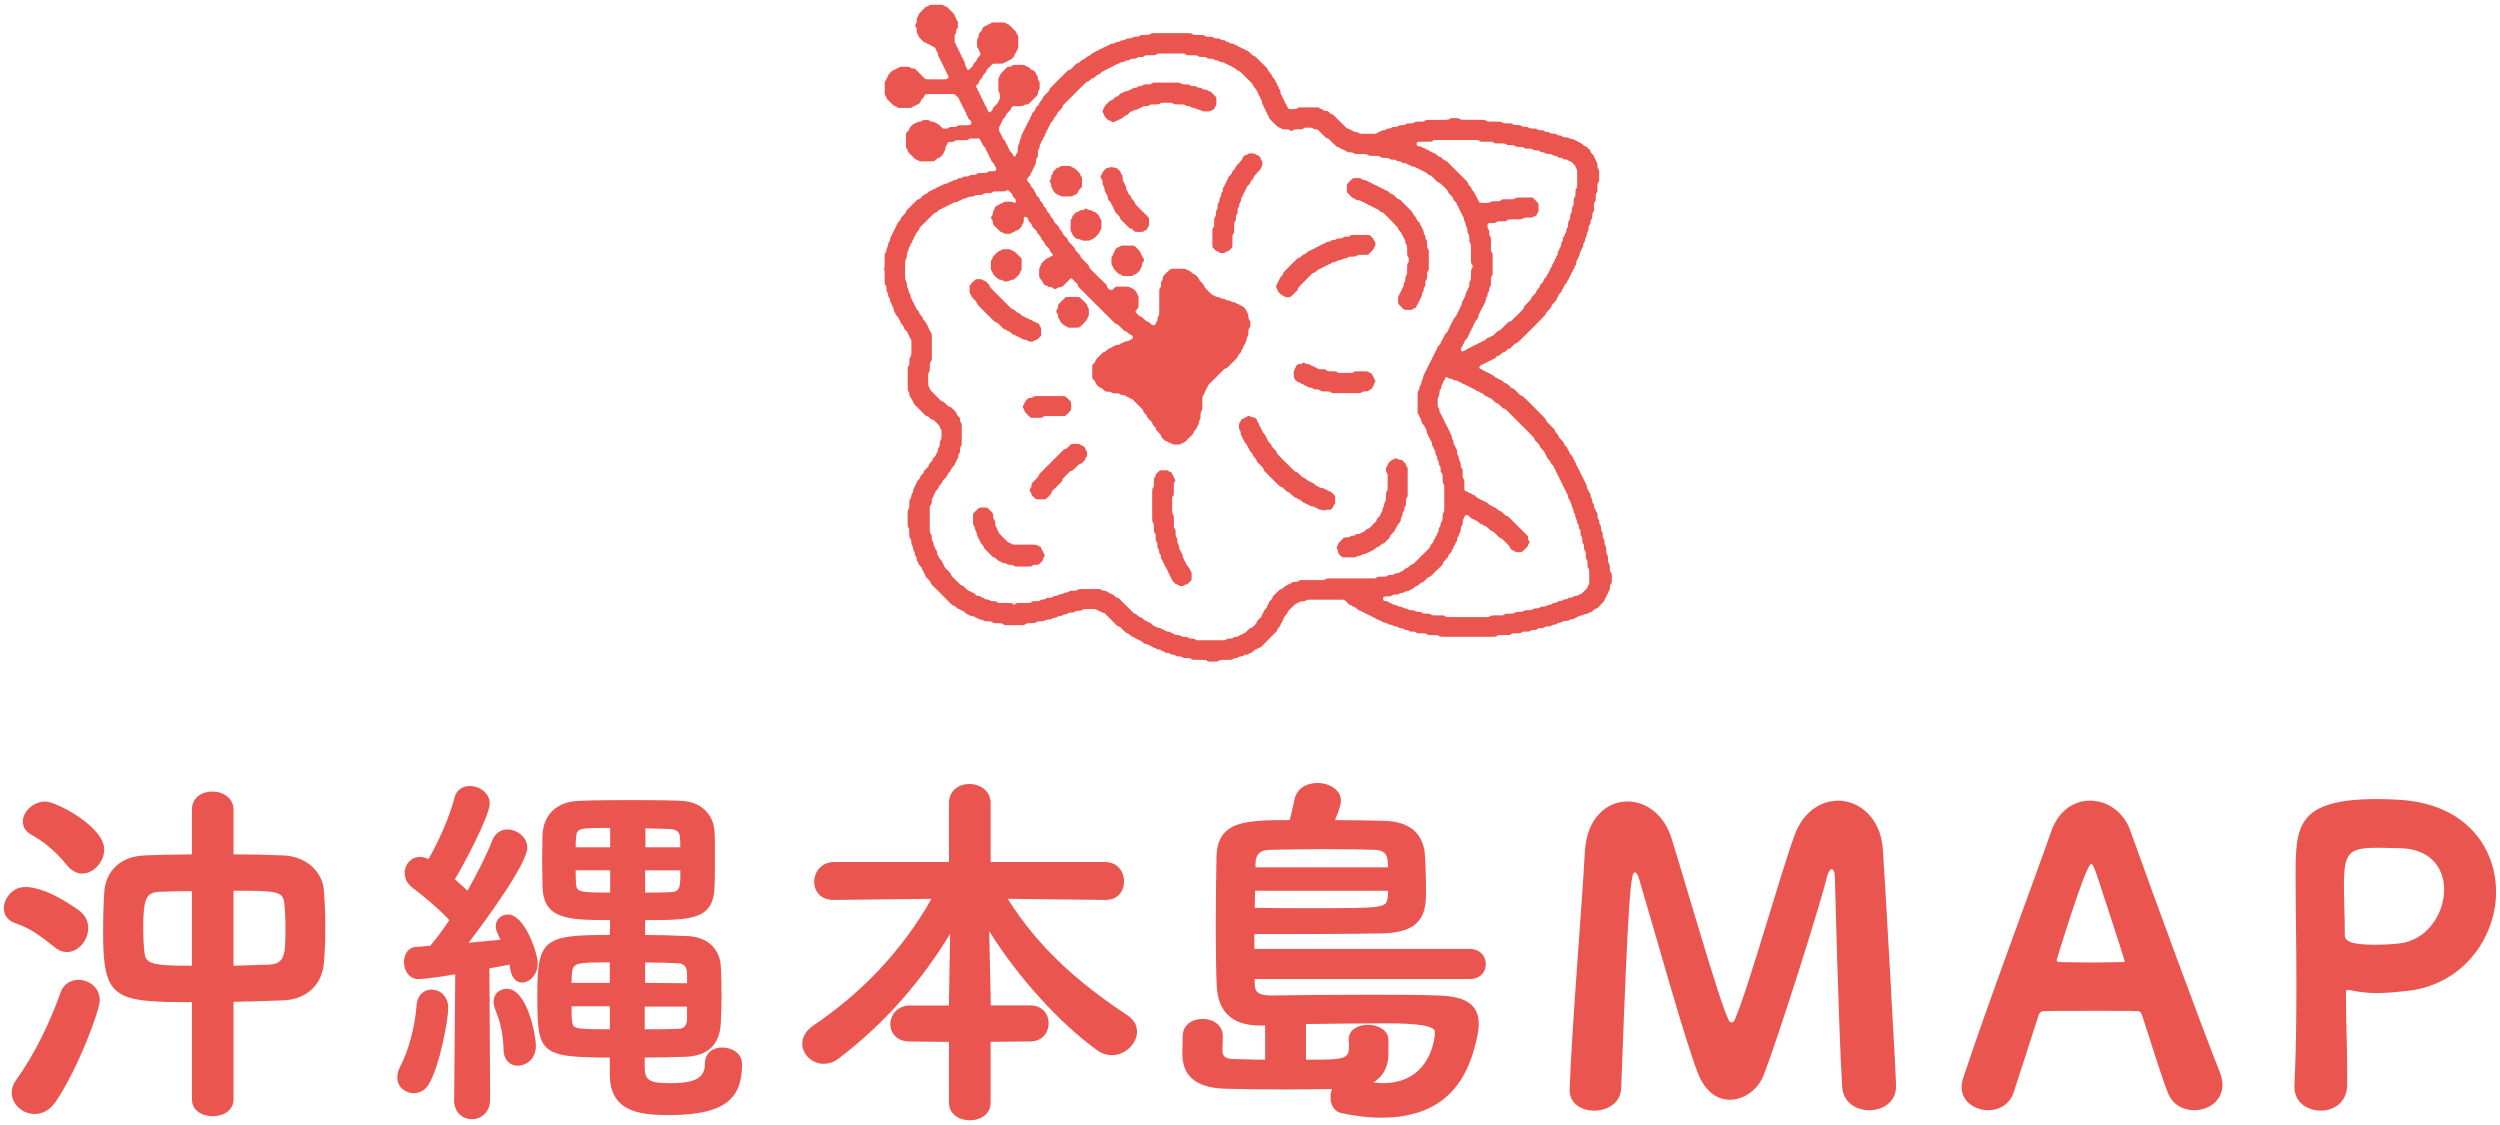 <?xml version="1.0" encoding="UTF-8"?>
<svg xmlns="http://www.w3.org/2000/svg" viewBox="0 0 800 360">
  <defs>
    <style>
      .cls-1 {
        fill: none;
      }

      .cls-1, .cls-2 {
        stroke-width: 0px;
      }

      .cls-2 {
        fill: #ea5550;
      }
    </style>
  </defs>
  <g id="svg">
    <rect class="cls-1" width="800" height="360"/>
  </g>
  <g id="_レイアウト" data-name="レイアウト">
    <g>
      <g>
        <path class="cls-2" d="M17.65,303.22c-5.23-4.17-8.08-6.18-12.84-7.85-2.49-.83-3.57-2.74-3.57-4.75,0-3.21,2.85-6.78,6.78-6.78,6.42,0,14.38,5.47,17.12,7.37,2.14,1.55,3.09,3.68,3.09,5.71,0,3.93-3.09,7.73-6.77,7.73-1.2,0-2.5-.36-3.81-1.42ZM11.12,356.48c-3.93,0-7.37-3.1-7.37-6.9,0-1.31.48-2.74,1.43-4.04,6.18-8.44,11.41-19.85,14.15-27.82.95-2.85,3.33-4.16,5.83-4.16,3.33,0,6.77,2.5,6.77,6.54,0,3.1-6.77,21.52-14.03,32.34-1.9,2.85-4.39,4.04-6.77,4.04ZM21.58,277.06c-3.93-4.87-7.61-7.73-11.42-9.87-2.02-1.07-2.85-2.61-2.85-4.28,0-3.21,3.33-6.42,7.26-6.42,3.45,0,18.78,8.08,18.78,15.33,0,4.04-3.45,7.73-7.13,7.73-1.55,0-3.21-.83-4.64-2.49ZM61.4,320.69c-25.2,0-28.41-1.06-28.41-22.58,0-4.28.12-8.44.36-12.36.23-5.23,3.45-11.53,12.84-12.01,4.64-.23,9.87-.23,15.22-.35v-14.27c0-3.92,3.21-5.83,6.54-5.83s6.78,2.02,6.78,5.83v14.27c5.47,0,10.81.12,16.05.35,7.73.36,12.48,5.71,12.84,11.06.35,4.04.48,8.32.48,12.36,0,3.81-.12,7.49-.48,11.17-.59,6.54-5.23,11.42-12.84,11.77-4.87.24-10.34.36-16.05.48v31.14c0,3.69-3.33,5.47-6.66,5.47s-6.65-1.78-6.65-5.47v-31.03ZM61.4,285.15c-3.81,0-7.26.12-10.34.23-4.28.12-5.23,2.14-5.23,11.65,0,2.61.12,5.23.36,7.49.35,3.8,1.78,4.52,15.22,4.52v-23.9ZM74.72,309.04l11.41-.36c5.11-.23,5.23-3.33,5.23-12.24,0-2.49-.12-4.87-.36-7.13-.35-4.16-2.14-4.28-16.28-4.28v24.01Z"/>
        <path class="cls-2" d="M132.37,349.82c-2.74,0-5.23-2.02-5.23-4.99,0-1.07.23-2.14.83-3.33,2.74-5.11,4.87-13.07,5.35-19.85.24-3.33,2.5-4.99,4.75-4.99,2.62,0,5.36,2.02,5.36,5.94,0,3.45-2.5,17.71-6.07,24.13-1.19,2.14-3.09,3.09-4.99,3.09ZM145.33,351.84l.35-40.07c-4.75.84-10.34,1.55-11.77,1.55-2.97,0-4.64-2.74-4.64-5.47,0-2.38,1.31-4.75,4.04-4.87,1.31,0,2.74-.23,4.4-.35,1.9-2.26,4.04-5.11,6.06-8.2-3.33-3.69-9.51-8.68-11.89-10.46-1.67-1.31-2.38-2.97-2.38-4.64,0-2.62,1.9-5.11,4.87-5.11.84,0,1.78.23,2.74.71,2.97-5.11,6.77-13.43,8.32-19.61.59-2.62,2.74-3.81,4.87-3.81,3.1,0,6.42,2.26,6.42,5.59,0,4.04-9.03,20.92-11.17,24.25,1.43,1.31,2.85,2.49,4.04,3.69,3.33-5.95,6.3-11.78,7.97-16.17.95-2.38,2.85-3.45,4.75-3.45,3.09,0,6.42,2.38,6.42,5.83,0,4.87-12.13,21.75-18.78,30.43l10.22-.95c-1.42-2.97-1.54-3.45-1.54-4.28,0-2.26,1.78-3.81,3.92-3.81,5.35,0,9.51,12.37,9.51,15.58,0,3.81-2.61,6.18-4.99,6.18-1.78,0-3.33-1.31-3.81-4.4l-.23-1.31-6.42,1.19.23,41.97c0,4.16-2.97,6.3-5.82,6.3s-5.71-2.02-5.71-6.18v-.12ZM161.14,335.9c-.12-4.51-.84-8.55-2.62-12.71-.35-.95-.59-1.78-.59-2.62,0-2.61,2.02-4.16,4.28-4.16,6.42,0,9.27,14.74,9.27,18.31,0,4.04-2.97,6.3-5.82,6.3-2.26,0-4.4-1.54-4.52-5.11ZM206.31,342.21c.23,3.93,2.26,4.4,8.68,4.4,7.73,0,10.58-1.91,10.58-6.18,0-3.68,2.74-5.23,5.58-5.23,3.1,0,6.3,1.9,6.3,5.23,0,10.34-4.39,16.4-23.42,16.4-9.63,0-18.9-1.19-18.9-13.07v-5.35c-23.07,0-23.18-1.55-23.18-20.69,0-17.35,2.5-18.54,23.18-18.54l.12-4.75c-13.43,0-21.28-.24-21.64-10.46,0-2.14-.12-5.47-.12-8.8s.12-6.54.12-8.2c.36-5.95,4.16-10.46,11.77-10.7,5.23-.23,10.82-.23,16.4-.23s11.17,0,16.17.23c6.77.24,10.46,4.75,10.7,9.87.12,1.55.12,4.16.12,7.13,0,3.93,0,8.2-.12,10.58-.35,10.46-7.37,10.59-22.23,10.59v4.75c4.28,0,8.8.12,13.43.35,6.9.24,10.58,4.4,10.82,9.87.12,2.14.23,5.47.23,8.8s-.12,6.66-.23,9.04c-.36,7.01-4.04,10.7-11.53,10.93-4.4.12-8.68.24-12.84.24v3.8ZM195.14,307.97c-10.46,0-11.89,0-12.13,3.57,0,.71-.12,1.78-.12,2.97h12.24v-6.54ZM195.14,322h-12.24c0,1.78,0,3.32.12,4.28.24,2.97.24,3.09,12.13,3.09v-7.37ZM195.25,264.94c-10.22,0-10.7,0-10.94,3.33,0,.71-.12,1.67-.12,2.85h11.06v-6.18ZM195.25,278.49h-11.06c0,1.78.12,3.33.12,4.28.24,2.73,1.07,2.85,10.94,2.85v-7.14ZM219.86,322.12h-13.55v7.25c3.68,0,7.25,0,10.46-.12,2.26,0,2.97-1.07,3.09-3.21v-3.93ZM206.43,278.49v7.14c2.74,0,5.47,0,7.97-.12,3.32-.12,3.32-1.54,3.32-7.01h-11.29ZM219.86,311.3c-.12-1.78-.83-3.09-3.33-3.09-3.09-.12-6.54-.23-10.1-.23v6.54l13.43.12v-3.33ZM217.72,271.12c0-1.31-.12-2.38-.12-3.1-.12-1.42-.59-2.61-3.32-2.73l-7.73-.24v6.07h11.17Z"/>
        <path class="cls-2" d="M316.99,333.41v19.49c0,3.69-3.33,5.59-6.66,5.59s-6.65-1.9-6.65-5.59v-19.49l-12.48-.12c-4.28,0-6.3-2.74-6.3-5.59s2.26-5.94,6.3-5.94h12.48v-2.14l.36-20.81c-8.92,14.74-20.69,28.53-35.55,39.82-1.67,1.31-3.33,1.78-5,1.78-3.68,0-6.77-3.09-6.77-6.42,0-2.02,1.07-4.16,3.57-5.83,15.1-10.22,28.06-23.42,37.8-40.54l-31.26.36h-.12c-4.16,0-6.18-2.85-6.18-5.83s2.26-6.3,6.3-6.3h36.85v-18.9c0-4.04,3.21-6.07,6.54-6.07s6.78,2.14,6.78,6.07v18.9h36.61c4.04,0,6.07,3.09,6.07,6.18s-1.91,5.95-5.94,5.95h-.12l-31.14-.36c10.23,16.4,24.01,27.82,38.04,37.09,2.38,1.55,3.33,3.45,3.33,5.47,0,3.8-3.81,7.48-8.08,7.48-1.55,0-3.09-.47-4.64-1.54-12.24-8.91-25.2-23.18-34.59-38.16l.48,21.51v2.26h12.6c4.04,0,5.94,2.85,5.94,5.71s-1.9,5.83-5.94,5.83l-12.6.12Z"/>
        <path class="cls-2" d="M401.51,313.32v1.78c.12,2.85,1.78,3.45,5.83,3.45,7.13-.12,18.66-.24,30.91-.24,7.37,0,14.98,0,21.87.24,9.16.23,13.08,3.09,13.08,9.15,0,.95-.12,2.14-.36,3.33-2.49,12.72-8.8,26.63-30.91,26.63-3.8,0-8.08-.48-12.48-1.43-2.62-.48-3.68-2.74-3.68-5.11,0-.83.12-1.78.47-2.61-4.28,0-9.74.12-15.09.12-7.49,0-14.98-.12-19.14-.23-10.34-.36-13.55-4.88-13.67-11.06,0-1.55.12-3.81.12-5.59v-.12c0-3.8,3.21-5.58,6.42-5.58s6.42,1.9,6.42,5.58v.24c0,1.19-.12,3.32-.12,4.16,0,1.78.59,2.73,3.33,2.85,2.02,0,5.94.23,10.34.23v-10.94h-1.55c-7.25,0-13.32-2.85-13.91-12.24-.23-4.16-.35-11.53-.35-19.26s.12-16.16.23-22.11c.12-11.89,9.04-12.13,23.42-12.13.84-3.09,1.55-6.65,1.55-6.65.83-3.69,4.04-5.23,7.37-5.23,3.69,0,7.49,2.14,7.49,5.7,0,1.67-1.19,4.4-1.9,6.18,5.59,0,11.06.12,15.81.23,8.08.24,11.89,3.93,12.84,9.63.23,1.67.48,8.32.48,12.6,0,6.3-.36,13.43-13.68,13.79-11.53.23-28.77.23-41.25.23v4.75h68.83c3.44,0,5.23,2.38,5.23,4.88s-1.79,4.75-5.23,4.75h-68.72ZM401.63,285.03l-.12,5.47c5.59.12,11.42.12,17,.12,24.85,0,25.08,0,25.56-3.57.12-.36.12-1.07.12-2.02h-42.56ZM444.19,277.54c0-.84-.12-1.55-.12-2.02-.24-2.14-1.07-3.45-4.04-3.57-3.81-.12-9.51-.23-15.69-.23s-12.72.12-18.19.23c-3.45.12-4.39,2.02-4.39,4.4v1.19h42.44ZM444.3,337.09c0,3.93-1.42,7.26-4.87,9.27,1.19.12,2.26.24,3.21.24,13.91,0,16.53-12.49,16.53-16.4q0-2.74-15.1-2.74c-7.97,0-17.71.12-26.16.23v11.42c12.6,0,13.79-.12,13.79-4.52,0-.48,0-1.07-.12-1.67v-.35c0-3.1,3.09-4.64,6.18-4.64s6.54,1.67,6.54,4.87v4.28Z"/>
        <path class="cls-2" d="M510.14,355.4c-3.99,0-7.86-2.19-7.86-6.57v-.39c.9-22.29,3.86-57.45,4.89-76,.64-10.69,6.95-15.97,13.65-15.97,5.8,0,11.72,3.99,14.17,12.11,4.38,14.04,15.2,51.91,18.17,57.83.26.65.64.77,1.03.77s.64-.26.9-.77c4.51-10.43,14.3-45.72,19.07-58.86,2.7-7.73,8.5-11.34,14.04-11.34,6.83,0,13.52,5.54,14.3,15.33.52,6.95,4.25,73.29,4.25,76,0,5.15-4.25,7.73-8.63,7.73-4.12,0-8.37-2.45-8.63-7.6-1.15-19.07-2.31-66.46-2.31-66.46,0-2.32-.52-3.1-1.03-3.1s-1.29,1.29-1.55,2.58c-1.93,8.24-15.33,50.62-20.23,63.37-1.8,4.64-6.31,7.86-10.81,7.86-3.74,0-7.48-2.19-9.92-7.73-3.99-9.54-14.55-47.66-19.07-62.73-.39-1.42-.9-2.32-1.42-2.32-1.29,0-2.06,5.93-4.37,69.17-.26,4.77-4.51,7.09-8.63,7.09Z"/>
        <path class="cls-2" d="M702.17,355.27c-3.48,0-6.83-1.67-8.38-5.41-1.54-3.74-4.51-13.14-8.37-25.12-.26-.64-.65-1.16-1.16-1.16-2.06-.12-6.96-.12-12.37-.12-7.21,0-15.33,0-18.03.12-.52,0-1.16.39-1.42,1.04l-7.99,24.72c-1.29,4.13-4.77,5.93-8.24,5.93-4.25,0-8.5-2.83-8.5-7.35,0-.77.12-1.67.39-2.57,7.47-22.8,22.41-62.48,28.46-79.74,2.32-6.31,7.21-9.4,12.24-9.4,5.28,0,10.69,3.35,12.88,9.54,7.73,21.64,24.21,66.46,28.59,77.15.64,1.55.91,2.96.91,4.26,0,5.15-4.51,8.11-9.02,8.11ZM671.13,280.43c-.91-2.58-1.42-3.99-1.93-3.99-1.8,0-11.08,30.79-11.08,30.79,0,.39.39.64.9.64,2.45,0,6.57.13,10.43.13s7.73-.13,9.54-.13c.64,0,.9,0,.9-.39,0-.26-8.63-26.79-8.76-27.05Z"/>
        <path class="cls-2" d="M742.59,355.4c-4.13,0-8.38-2.58-8.38-7.6v-.39c.52-10.05.64-21.38.64-32.2,0-13.14-.26-25.76-.26-34.78,0-16.1.26-24.73,26.28-24.73,2.7,0,5.41.12,7.34.26,21,1.42,30.53,15.33,30.53,29.5s-10.3,29.88-28.85,31.68c-2.96.26-5.93.65-9.27.65-2.58,0-5.29-.26-8.51-.91-.26,0-.51-.13-.77-.13-.64,0-.64.26-.64,1.42,0,7.99.39,16.11.39,24.22v4.89c-.13,5.54-4.25,8.12-8.5,8.12ZM782.13,284.68c0-6.96-4.37-13.27-14.68-13.27h-.77c-.65,0-3.1-.13-5.8-.13-9.4,0-10.82,1.55-10.82,12.11,0,4.38.26,9.4.26,13.79v1.8c0,1.93,1.03,3.35,10.05,3.35,2.19,0,4.51-.13,7.08-.39,9.02-.77,14.68-9.4,14.68-17.26Z"/>
      </g>
      <g>
        <path class="cls-2" d="M353.16,196.13c-.37-.2-.85-.08-1.12-.5-.08-.12-.32-.13-.49-.19-.13-.05-.3-.05-.37-.14-.33-.42-.79-.39-1.24-.39-.86,0-1.72,0-2.58,0-.45,0-.9,0-1.25.39-.1.11-.33.12-.51.14-.32.03-.63.02-.95.03-.23,0-.46.05-.62.22-.24.25-.54.31-.87.32-.27,0-.54,0-.82.03-.13,0-.31.01-.39.09-.42.44-.97.44-1.5.51-.09.01-.19.04-.25.1-.34.38-.79.39-1.25.41-.13,0-.3.02-.39.1-.4.35-.86.47-1.37.49-.13,0-.29.04-.38.12-.4.36-.89.42-1.39.42-.41,0-.8.07-1.15.33-.17.12-.42.16-.64.19-.31.04-.63.02-.95.03-.46,0-.9.05-1.28.36-.26.21-.59.2-.91.21-.54.02-1.09.02-1.63.05-.27.01-.55.06-.75.28-.24.26-.53.33-.86.33-1.81,0-3.63,0-5.44,0-.28,0-.54-.07-.74-.28-.23-.25-.55-.31-.87-.33-.54-.02-1.09-.02-1.63-.04-.32,0-.65-.03-.9-.24-.3-.25-.65-.31-1.01-.32-.32-.01-.63-.01-.95-.02-.37,0-.71-.06-1.02-.3-.26-.2-.59-.22-.91-.25-.28-.03-.53-.11-.74-.3-.38-.33-.96-.29-1.29-.71-.22-.04-.44-.11-.66-.13-.37-.02-.73-.05-.98-.37-.67-.19-1.21-.56-1.64-1.1-.08-.09-.23-.15-.36-.17-.28-.04-.53-.12-.71-.35-.05-.07-.15-.13-.23-.14-.59-.05-.97-.45-1.34-.84-.16-.17-.31-.34-.56-.35-.34-.02-.58-.21-.81-.44-.53-.55-1.08-1.09-1.62-1.63-1.37-1.37-2.74-2.75-4.11-4.12-.22-.22-.45-.44-.67-.67-.09-.1-.2-.22-.21-.34-.04-.56-.47-.86-.78-1.23-.17-.21-.38-.39-.58-.57-.21-.19-.35-.4-.39-.69-.02-.17-.1-.36-.22-.48-.22-.21-.27-.45-.34-.72-.04-.16-.15-.33-.27-.45-.13-.14-.22-.29-.25-.47-.04-.28-.15-.51-.39-.69-.14-.1-.22-.29-.36-.4-.23-.18-.32-.42-.39-.69-.04-.17-.12-.35-.24-.47-.2-.21-.28-.46-.3-.73-.02-.41-.07-.81-.37-1.14-.11-.12-.17-.32-.19-.5-.05-.45-.12-.89-.42-1.27-.08-.1-.12-.25-.12-.38-.04-.5-.13-.98-.47-1.39-.1-.12-.1-.34-.12-.52-.03-.27-.01-.55-.06-.81-.04-.22-.08-.48-.22-.62-.35-.37-.4-.8-.39-1.26,0-.5.01-1-.01-1.49-.01-.22-.04-.49-.17-.64-.29-.34-.36-.72-.36-1.13,0-1.31,0-2.63,0-3.94,0-.37.04-.72.32-1.01.16-.17.2-.4.21-.63,0-.59.01-1.18.02-1.77,0-.37.07-.72.35-.99.17-.16.23-.39.26-.62.05-.45.13-.88.44-1.26.15-.19.15-.51.19-.78.04-.27.12-.51.27-.75.19-.3.26-.68.45-.98.17-.27.37-.51.43-.84.06-.34.37-.5.55-.76.15-.22.32-.43.49-.64.02-.61.52-.92.87-1.31.12-.14.26-.27.27-.45.03-.34.2-.57.45-.8.33-.3.62-.65.95-.96.14-.13.27-.27.28-.45.02-.4.26-.67.52-.93.32-.32.65-.62.75-1.1.07-.32.34-.53.56-.75.26-.26.48-.54.54-.92.02-.13.08-.28.17-.36.34-.31.37-.71.4-1.12.02-.23.06-.45.23-.62.24-.24.31-.54.32-.87,0-.27,0-.55.04-.81.02-.17.07-.38.18-.5.3-.34.34-.73.34-1.14,0-.5,0-1,0-1.5,0-.46-.03-.91-.39-1.26-.03-.03-.06-.08-.07-.12-.04-.65-.51-1.03-.93-1.44-.32-.32-.64-.64-.97-.95-.1-.09-.23-.21-.33-.21-.58.03-.89-.41-1.24-.74-.24-.23-.47-.4-.8-.43-.19-.02-.31-.14-.45-.27-1.11-1.12-2.23-2.23-3.34-3.35-.25-.25-.42-.56-.57-.91-.25-.57-.54-1.14-.9-1.64-.17-.24-.29-.45-.29-.73,0-.41-.05-.79-.36-1.13-.13-.15-.17-.42-.18-.64-.02-.63-.01-1.27-.01-1.9,0-1.5,0-2.99,0-4.49,0-.41.04-.8.35-1.14.11-.12.16-.33.17-.5.03-.41.03-.82.02-1.22,0-.42.08-.79.38-1.12.14-.15.18-.41.23-.62.04-.17.04-.36.04-.54,0-1.22,0-2.45-.01-3.67,0-.41-.07-.81-.41-1.11-.26-.23-.17-.6-.34-.87-.14-.23-.39-.38-.42-.68-.03-.28-.14-.5-.39-.68-.21-.16-.39-.38-.56-.58-.08-.1-.16-.23-.17-.36-.03-.34-.22-.56-.43-.81-.31-.37-.67-.7-.77-1.25-.07-.38-.48-.63-.55-1.06-.07-.41-.49-.63-.74-.95-.15-.18-.24-.37-.32-.58-.08-.21-.22-.39-.32-.59-.08-.16-.18-.32-.21-.49-.08-.44-.08-.89-.4-1.27-.26-.31-.22-.77-.5-1.11-.13-.16-.2-.4-.24-.62-.08-.45-.1-.91-.51-1.21-.05-.22-.14-.43-.15-.65-.02-.37-.06-.71-.36-.99-.11-.11-.15-.33-.17-.5-.03-.31-.02-.63-.04-.95-.01-.23-.04-.46-.22-.62-.3-.27-.33-.63-.33-1,0-.91,0-1.81,0-2.72,0-.49.09-1-.2-1.46-.04-.06-.04-.19,0-.25.29-.46.19-.97.2-1.46.01-.91,0-1.81,0-2.72,0-.37.03-.72.34-.99.17-.16.19-.4.22-.63.03-.27.09-.53.14-.8.39-.38.41-.88.44-1.38,0-.13.06-.29.15-.37.36-.34.44-.77.49-1.23.02-.18.06-.38.16-.51.4-.5.49-1.16.88-1.66.07-.61.65-.98.71-1.59.27-.36.47-.75.61-1.19.07-.24.3-.45.5-.63.27-.25.52-.5.53-.9,0-.19.16-.3.29-.43.35-.34.67-.72,1.02-1.07.13-.13.27-.26.29-.44.04-.34.21-.57.44-.8.97-.95,1.93-1.91,2.88-2.88.23-.23.46-.42.8-.46.18-.02.32-.14.45-.28.38-.38.77-.75,1.16-1.12.09-.09.22-.2.33-.2.58,0,.84-.49,1.21-.79.22-.18.42-.32.7-.37.17-.03.32-.14.48-.23.16-.09.29-.25.46-.27.39-.05.64-.31.95-.49.31-.18.68-.19.99-.43.39-.3.94-.32,1.3-.69.03-.03.08-.03.13-.05.47-.13,1-.04,1.4-.43.33-.32.84-.29,1.21-.59.19-.15.51-.15.78-.2.27-.05.55-.08.75-.28.28-.29.62-.36.99-.35.33,0,.61-.11.85-.35.12-.11.32-.17.49-.19.31-.04.63-.02.95-.03.28,0,.53-.05.74-.28.16-.18.38-.24.61-.24.32,0,.63-.02.95-.02.28,0,.54-.08.74-.28.21-.21.47-.26.75-.26.63,0,1.27-.01,1.9-.02.23,0,.47-.03.63-.2.24-.26.52-.33.85-.34.54-.01,1.09-.03,1.63-.06.16,0,.33-.18.37-.35.09-.37.1-.72-.17-1.02-.09-.1-.24-.19-.25-.31-.08-.64-.53-1.02-.94-1.43-.17-.17-.24-.37-.28-.6-.03-.18-.08-.35-.24-.47-.2-.14-.28-.34-.31-.58,0-.09,0-.19-.05-.27-.15-.27-.36-.52-.47-.81-.09-.25-.13-.52-.34-.72-.07-.06-.16-.14-.16-.21-.04-.6-.47-.96-.84-1.34-.2-.21-.32-.43-.38-.7-.03-.13-.07-.28-.16-.36-.29-.26-.36-.62-.49-.95-.07-.18-.23-.3-.41-.31-.91-.02-1.81-.03-2.72-.01-.16,0-.36.1-.48.21-.29.27-.64.32-1.01.32-.95,0-1.9,0-2.86.02-.23,0-.46.03-.62.21-.23.27-.53.33-.86.33-.18,0-.36.02-.54,0-.59-.05-.95.18-1.08.77-.03.13-.11.25-.2.35-.23.25-.31.55-.32.87,0,.37-.09.72-.35,1-.03.03-.06.07-.07.12-.15.76-.71,1.24-1.24,1.72-.1.09-.2.23-.32.24-.66.06-.99.57-1.43.95-.07.06-.15.11-.25.18-.19.01-.41.04-.64.04-1.09,0-2.18,0-3.26,0-.45,0-.92.05-1.23-.4-.02-.03-.08-.06-.12-.06-.69-.08-1.11-.55-1.54-1.03-.4-.43-.83-.83-1.25-1.25-.2-.19-.35-.41-.39-.7-.02-.13-.04-.3-.13-.38-.44-.37-.43-.87-.42-1.37,0-1.27,0-2.53,0-3.8.29-.33.56-.62.83-.93.09-.1.2-.21.22-.33.14-.85.87-1.22,1.4-1.75.66-.12,1.15-.73,1.88-.69.21.01.48-.07.63-.2.34-.3.73-.34,1.14-.35.23,0,.45,0,.68,0,.32.01.63.06.88.29.21.19.48.25.75.27.41.02.82.06,1.11.4.7.15,1.18.62,1.63,1.13.2.23.48.41.76.65.32,0,.68.03,1.04.01.17,0,.39-.06.5-.18.28-.3.62-.33.99-.34.41,0,.82,0,1.22-.01.28,0,.53-.08.75-.28.21-.2.47-.26.75-.26.82,0,1.63,0,2.45-.02.32,0,.63-.03.94-.09.18-.03.31-.19.34-.38.06-.36.1-.72-.24-1-.21-.17-.37-.4-.57-.57-.15-.13-.23-.28-.25-.46-.03-.28-.13-.51-.35-.71-.12-.11-.15-.32-.2-.49-.04-.13-.03-.29-.11-.39-.27-.32-.47-.66-.53-1.07-.45-.41-.5-1.04-.84-1.52-.27-.39-.32-.93-.68-1.29-.11-.68-.64-1.06-1.07-1.52-.3-.32-.63-.5-1.07-.47-.32.02-.63,0-.95,0-2.13,0-4.26,0-6.39,0-.41,0-.82,0-1.22.03-.18.01-.38.09-.44.27-.17.58-.52,1.04-.96,1.44-.13.11-.23.29-.27.45-.17.63-.56.97-1.17,1.18-.5.17-.92.55-1.45.68-.29.36-.69.39-1.11.39-1.04,0-2.09,0-3.13-.01-.27,0-.54-.05-.75-.26-.09-.09-.22-.2-.34-.21-.59-.07-.95-.46-1.33-.86-.44-.45-.9-.88-1.34-1.32-.1-.09-.23-.18-.27-.3-.14-.42-.24-.86-.57-1.2-.08-.08-.09-.26-.09-.39,0-1.18,0-2.36,0-3.53,0-.17.08-.36.19-.49.39-.5.49-1.15.88-1.65.04-.39.27-.66.54-.91.13-.12.24-.27.38-.39.3-.26.54-.63,1.02-.6.27-.16.52-.38.81-.47.31-.1.58-.2.83-.43.12-.11.33-.15.5-.15.82-.01,1.63-.01,2.45,0,.17,0,.39.06.49.17.27.3.61.36.98.37.18,0,.36.03.55.05.89.75,1.64,1.66,2.49,2.46,1.01.96.63.94,2.24.95,1.45,0,2.9,0,4.35,0,.27,0,.54,0,.82-.02.75-.04,1.1-.68.74-1.33-.4-.24-.34-.73-.55-1.05-.23-.34-.44-.67-.5-1.08-.5-.43-.42-1.19-.92-1.62-.06-.61-.6-.99-.71-1.58-.03-.17-.15-.33-.27-.46-.16-.18-.24-.38-.25-.61-.02-.46-.09-.89-.45-1.24-.12-.12-.12-.33-.19-.5-.21-.53-.57-.94-1.13-1.09-.37-.1-.62-.37-.94-.52-.32-.15-.7-.17-.95-.49-.05-.06-.15-.11-.24-.12-.5-.04-.81-.37-1.13-.68-.29-.28-.55-.6-.84-.88-.2-.19-.36-.39-.41-.68-.03-.17-.1-.37-.22-.48-.27-.24-.31-.54-.32-.86,0-.23-.02-.45-.02-.68,0-.33-.1-.62-.31-.88-.19-.23-.23-.5-.02-.74.22-.25.32-.54.34-.87.01-.27.02-.54.03-.81.01-.23.08-.44.23-.62.11-.14.25-.3.27-.46.04-.51.4-.81.69-1.14.42-.47.9-.88,1.34-1.33.25-.26.48-.55.9-.52.08,0,.2-.03.25-.09.41-.47.96-.44,1.51-.43.91,0,1.81,0,2.72,0,.28,0,.54.04.75.25.09.09.22.21.34.22.56.04.88.43,1.23.77.39.38.78.76,1.15,1.15.34.36.72.67.78,1.23.03.31.43.46.46.81.02.33.18.6.44.81.06.05.1.16.1.24.01.54.02,1.09,0,1.63,0,.13-.06.28-.14.37-.27.27-.41.59-.39.97.02.38-.09.7-.36.99-.11.11-.15.33-.16.5-.02.59-.01,1.18-.01,1.77,0,.28.07.53.27.74.12.13.2.3.24.47.06.27.13.51.36.7.12.1.15.31.22.48.05.13.04.31.13.38.35.28.37.7.54,1.06.14.32.46.55.46.95,0,.34.39.5.47.8.09.36.22.68.48.96.06.06.1.17.1.25-.07.82.53,1.42.75,2.14.06.2.43.3.58.17.4-.36.78-.74,1.16-1.12.06-.06.12-.15.12-.24.02-.51.41-.78.69-1.12.14-.17.39-.31.44-.5.18-.64.61-1.09,1.04-1.56.27-.3.32-.72.08-1.01-.39-.47-.43-1.09-.79-1.56-.1-.13-.14-.34-.15-.51-.02-.59-.02-1.18,0-1.77,0-.18.02-.4.12-.52.41-.49.37-1.1.48-1.66.27-.29.51-.56.76-.81.17-.17.25-.36.3-.59.12-.6.51-.92,1.08-1.07.17-.04.38-.09.48-.21.19-.23.42-.32.7-.36.09-.01.21-.02.25-.08.39-.53.95-.45,1.49-.45.95,0,1.9,0,2.86,0,.28,0,.53.07.73.29.09.1.22.2.34.2.4.02.66.25.92.51.51.51,1.03,1.02,1.54,1.53.29.29.58.58.61,1.02,0,.04.02.1.05.12.51.44.48,1.03.48,1.63-.01.82,0,1.63,0,2.45,0,.37-.04.71-.33,1-.12.12-.18.31-.23.48-.06.22-.15.42-.3.59-.12.13-.25.29-.28.45-.16.79-.8,1.18-1.32,1.67-.06.06-.16.09-.25.1-.33.04-.57.24-.83.42-.36.25-.86.25-1.2.59-.11.11-.34.11-.52.11-.82.02-1.63.02-2.45.03-.33,0-.6.13-.83.38-.43.46-.9.89-1.34,1.34-.12.13-.29.28-.31.43-.06.55-.42.89-.78,1.23-.25.23-.41.47-.44.8-.02.18-.12.33-.26.45-.2.18-.38.38-.57.57-.06.06-.15.14-.16.21-.07.69-.58,1.09-1.01,1.54-.03.03-.07.07-.07.11-.01.13-.07.32,0,.39.28.31.46.66.51,1.08,0,.08.08.17.14.22.25.17.32.41.37.69.03.17.12.34.22.48.15.18.28.35.31.59.01.09,0,.2.06.26.32.39.5.85.65,1.32.3.25.38.6.48.95.1.34.43.55.53.93.13.52.54.92.7,1.44.04.12.39.22.48.14.24-.2.48-.41.7-.63.06-.06.11-.16.11-.24,0-.46.34-.72.59-1.03.08-.1.21-.17.31-.26.25-.26.55-.49.73-.79.23-.38.34-.83.6-1.21.05-.07.07-.17.08-.26.05-.72.17-1.44-.29-2.1-.12-.17-.17-.43-.17-.64-.02-1.13-.02-2.27,0-3.4,0-.21.11-.43.2-.64.16-.37.3-.76.54-1.08.32-.43.71-.81,1.09-1.2.35-.35.72-.68,1.09-1.03.28-.14.61-.07.92-.13.17-.03.38-.08.49-.2.24-.27.53-.32.85-.33.86,0,1.72,0,2.58,0,.37,0,.73.03.98.36.03.03.07.07.11.08.68.09,1.12.53,1.56.99.09.09.22.18.35.2.67.09,1.02.53,1.24,1.11.08.21.14.43.31.6.25.24.33.53.34.86,0,.27-.02.57.2.77.34.32.37.7.37,1.12,0,.45,0,.91-.01,1.36,0,.23-.05.46-.22.62-.29.28-.34.63-.33,1,0,.33-.13.59-.36.84-.85.94-1.8,1.77-2.71,2.68-.27.03-.54.04-.8.09-.17.03-.39.06-.5.17-.33.32-.72.34-1.13.35-.77,0-1.54.01-2.31.03-.35,0-.61.18-.69.53-.09.37-.31.65-.57.91-.29.29-.56.59-.85.88-.13.13-.27.25-.29.44-.03.39-.28.63-.52.92-.28.33-.66.61-.69,1.13,0,.15-.22.27-.3.42-.22.43-.26.96-.66,1.3-.03.31-.08.63-.09.94-.01.32.05.62.32.86.12.11.18.3.22.47.06.22.11.43.3.59.07.05.16.13.17.21.07.69.57,1.1.97,1.58.06.07.14.14.15.22.04.57.56.92.68,1.46.11.48.55.82.62,1.34.02.11.15.22.25.31.43.41.8.86.98,1.44.01.04.06.07.08.1.08.1.43.08.49-.03.21-.39.27-.86.64-1.17.09-.07.1-.25.11-.38.03-.36.05-.72.06-1.08,0-.46.04-.91.36-1.28.03-.03.06-.07.07-.12.1-.44.13-.92.32-1.31.19-.37.36-.72.38-1.14.02-.33.15-.59.35-.86.19-.24.21-.6.39-.85.19-.26.33-.52.44-.82.09-.29.33-.53.45-.82.11-.29.16-.61.41-.84.09-.09.17-.23.19-.35.05-.33.28-.55.42-.83.21-.44.31-.93.66-1.31.05-.06.05-.17.05-.26.02-.29.15-.5.39-.67.18-.13.32-.31.47-.48.09-.1.21-.21.21-.33.04-.55.42-.89.77-1.23.21-.2.38-.39.44-.66.08-.32.28-.56.5-.8.31-.33.61-.65.72-1.13.05-.2.23-.38.38-.54.46-.5.9-1.01,1.4-1.47.25-.23.4-.48.44-.8.03-.19.17-.3.3-.43.76-.76,1.51-1.54,2.27-2.3.99-.99,1.99-1.97,2.99-2.95.13-.12.27-.31.42-.32.62-.05.92-.52,1.31-.88.39-.36.76-.76,1.14-1.14.09-.09.22-.19.34-.2.46-.01.72-.33,1.02-.6.3-.27.58-.55,1.02-.63.2-.04.37-.24.55-.38.38-.31.73-.68,1.25-.78.04,0,.09-.03.12-.06.31-.26.59-.56.93-.79.29-.2.68-.27.95-.49.22-.18.43-.31.71-.35.18-.02.35-.09.47-.24.15-.18.35-.28.58-.32.13-.02.29-.04.38-.12.28-.24.57-.4.95-.47.29-.06.51-.36.8-.46.3-.1.6-.16.83-.41.08-.09.24-.14.36-.15.49-.06,1.01,0,1.37-.45.26-.04.53-.1.79-.13.23-.03.47-.02.63-.2.27-.31.62-.35.99-.36.33,0,.62-.08.87-.32.17-.17.4-.21.63-.23.27-.02.55,0,.81-.04.22-.03.47-.06.64-.19.35-.27.74-.33,1.15-.33.5,0,.98-.04,1.4-.4.15-.13.42-.15.64-.16.5-.03,1-.02,1.5-.03.41,0,.81-.05,1.16-.31.27-.2.58-.24.9-.25.27,0,.54-.01.82-.01,3.26,0,6.53,0,9.79,0,.32,0,.63,0,.95.02.27.01.56.04.77.22.34.29.74.33,1.15.33.68.01,1.36,0,2.04.02.27,0,.56.02.77.21.33.29.72.35,1.14.35.36,0,.73.01,1.09.02.23,0,.46.04.64.2.29.27.64.31,1.01.32.23,0,.45,0,.68.03.13.01.31.02.38.11.42.45.98.41,1.52.48.09.01.2.03.25.09.38.51,1.14.33,1.51.84.27.04.53.1.8.13.27.03.53.06.72.3.08.1.22.17.34.2.31.07.61.13.82.41.07.1.23.15.36.17.27.05.51.13.72.34.12.12.31.18.48.22.23.05.44.11.6.29.16.17.36.27.59.3.23.04.41.17.58.33.26.26.52.5.78.75.33.31.62.65,1.11.73.16.03.31.17.44.3,1.13,1.11,2.25,2.22,3.36,3.34.16.16.34.34.38.54.11.47.42.79.73,1.12.28.3.58.58.6,1.03.2.25.38.5.59.74.24.27.52.51.52.92,0,.12.09.28.19.35.36.23.27.66.45.96.15.27.44.45.44.81,0,.18.07.37.22.48.25.18.32.43.31.71-.01.47.08.9.45,1.23.07.6.61,1,.69,1.59.34.53.54,1.13.87,1.66.09.15.21.31.25.47.12.48.43.66.9.65.5,0,1,0,1.5,0,.33,0,.62-.08.87-.32.17-.17.4-.21.63-.22.41-.01.82-.01,1.22-.01,1.41,0,2.81,0,4.22,0,.41,0,.81,0,1.1.39.07.09.24.11.37.15.09.03.18.04.26.06.31.08.44.46.79.48.32.02.63.05.96.08.27.24.54.48.82.71.14.11.28.28.43.3.45.06.73.35,1.02.63,1.03,1.02,2.05,2.04,3.07,3.06.22.22.44.45.68.66.13.11.31.18.47.25.16.07.37.09.49.2.24.23.52.35.84.41.12.02.25.11.34.2.24.25.54.32.86.32.37,0,.71.07,1,.33.12.11.32.17.49.19.36.03.72.03,1.09.03,1.18,0,2.36,0,3.54,0,.28,0,.54-.04.75-.26.16-.17.38-.23.6-.29.17-.04.36-.11.47-.23.25-.25.53-.32.86-.32.37,0,.72-.05.99-.35.16-.18.4-.2.63-.2.42,0,.8-.08,1.12-.39.11-.11.33-.13.51-.14.32-.03.64,0,.95-.04.18-.02.4-.04.51-.15.31-.35.7-.38,1.12-.39.54-.01,1.09.03,1.53-.41.11-.11.34-.12.51-.14.41-.03.82-.02,1.22-.04.32,0,.63-.06.88-.29.22-.19.49-.22.76-.23.54-.01,1.09-.01,1.63-.02.37,0,.72-.05,1.02-.3.22-.18.48-.24.76-.25.41-.01.82-.02,1.22-.02,1.54,0,3.08,0,4.62,0,.5,0,.99-.04,1.42-.37.13-.1.33-.17.51-.17.63-.02,1.27-.02,1.9,0,.17,0,.37.07.5.18.43.34.92.35,1.42.35,1.72,0,3.45,0,5.17,0,.41,0,.82,0,1.22.02.27,0,.55.04.77.23.29.26.64.32,1.01.32.77,0,1.54,0,2.31.01.36,0,.73,0,1.09.02.22.02.47.06.64.19.35.26.74.32,1.15.32.41,0,.82,0,1.22,0,.46,0,.89.04,1.26.38.15.13.42.16.64.17.41.03.82.02,1.22.03.33,0,.63.07.87.31.17.17.39.22.62.23.32.01.64,0,.95.03.17.02.4.04.5.15.36.38.81.37,1.26.37.32,0,.63,0,.95.01.28,0,.54.05.74.27.2.21.46.27.74.27.27,0,.55,0,.82.02.18.02.41.03.51.14.35.38.78.4,1.25.42.17,0,.4.04.5.15.35.39.81.36,1.26.37.23,0,.45,0,.68.03.13.02.29.06.37.15.23.27.5.38.84.37.42,0,.8.08,1.11.42.11.12.32.15.5.18.27.04.54.04.81.06.18.02.41,0,.53.1.56.46,1.34.29,1.9.65.35.23.76.3,1.08.54.3.22.62.35.95.49.28.12.52.36.74.57.23.22.46.42.79.49.17.03.33.15.46.26.31.26.61.54.9.82.09.09.22.21.22.32,0,.51.38.81.68,1.12.26.27.51.5.52.91,0,.12.08.27.17.36.2.2.33.41.38.7.03.17.1.36.22.48.24.25.3.54.3.87,0,.27,0,.54.02.82,0,.23.07.45.24.61.22.2.29.45.29.73,0,.95,0,1.9,0,2.85,0,.23-.02.47-.2.63-.27.23-.33.53-.33.85,0,.63-.01,1.27-.02,1.9,0,.23-.05.45-.22.62-.24.24-.31.54-.31.87,0,.45,0,.91-.02,1.36,0,.17-.03.41-.14.5-.41.34-.4.79-.4,1.24,0,.45,0,.91,0,1.36,0,.37-.04.71-.34.99-.12.11-.17.32-.19.49-.04.27-.03.54-.03.81,0,.37-.07.72-.34,1-.17.17-.19.4-.19.63,0,.42-.07.8-.41,1.11-.12.11-.16.32-.19.49-.04.27-.05.54-.07.81-.02.32-.09.61-.29.89-.13.18-.21.41-.24.62-.07.45-.13.89-.42,1.27-.1.13-.12.34-.14.52-.05.41-.08.8-.4,1.13-.2.2-.18.5-.2.77-.02.32-.13.59-.34.86-.3.38-.31.93-.67,1.31-.08.08-.09.26-.09.39,0,.47-.17.85-.45,1.24-.22.32-.22.77-.54,1.07-.11.1-.13.33-.13.51,0,.46-.05.9-.43,1.23-.09.07-.08.25-.12.38-.04.13-.03.31-.12.38-.37.27-.43.67-.54,1.06-.53.36-.46,1.05-.86,1.5-.28.32-.23.87-.62,1.17-.23.65-.62,1.19-1.1,1.69-.12.12-.17.32-.22.49-.15.52-.66.87-.7,1.44-.18.2-.34.42-.54.61-.24.22-.41.47-.48.8-.04.17-.15.33-.26.46-.15.18-.25.37-.28.6-.03.24-.16.41-.32.58-.35.36-.67.73-1.02,1.09-.13.13-.28.24-.29.44-.02.4-.26.65-.53.91-.29.28-.52.62-.82.89-.18.16-.32.31-.38.54-.08.32-.27.56-.49.79-.66.68-1.32,1.37-1.98,2.04-1.23,1.25-2.46,2.49-3.7,3.73-.86.86-1.74,1.7-2.62,2.54-.26.25-.51.52-.9.58-.22.04-.4.19-.56.36-.31.33-.66.62-.94.97-.22.26-.46.42-.8.44-.19.01-.33.12-.45.26-.18.2-.38.38-.59.56-.1.09-.22.21-.33.21-.52,0-.8.38-1.13.67-.27.24-.51.51-.92.51-.18,0-.32.13-.45.27-.15.17-.32.31-.49.47-.1.09-.19.24-.31.25-.47.07-.79.44-1.21.56-.4.12-.71.38-1.06.55-.32.16-.68.21-.96.48-.12.12-.32.16-.49.2-.48.12-.75.48-1.01.85-.08.12,0,.43.11.49.32.16.7.17.96.48.21.26.59.23.85.4.31.2.6.41.97.47.65.48,1.5.63,2.04,1.28.18.22.42.34.69.4.45.1.72.52,1.2.61.45.09.72.52,1.07.79.1.08.22.21.33.21.53-.01.78.42,1.13.67.29.2.51.5.76.75.09.09.21.21.32.22.57.02.86.46,1.22.78.37.33.71.7,1.04,1.06.25.27.52.49.89.6.21.06.4.21.56.36.73.68,1.45,1.36,2.15,2.05,1.34,1.33,2.66,2.67,3.99,4.02.25.26.5.53.73.8.12.14.26.29.29.45.09.49.46.77.76,1.09.62.65,1.27,1.27,1.9,1.91.09.09.2.22.2.33.01.46.32.72.59,1.02.26.3.59.56.63,1.02.01.16.17.31.29.44.27.3.56.59.84.88.26.26.49.52.55.91.03.23.19.4.36.56.39.38.76.78.87,1.34.31.33.47.74.63,1.16.12.32.44.56.69.82.16.17.26.36.31.59.04.17.11.35.22.48.19.21.3.43.36.71.03.17.14.33.25.47.16.18.25.37.27.6.01.09.02.2.07.26.3.35.49.74.59,1.18.52.36.37,1.12.88,1.48.08.5.3.94.62,1.33.2.7.67,1.27.93,1.94.05.12.15.23.18.36.08.35.09.73.21,1.06.12.33.44.57.51.94.03.17.14.34.26.46.21.21.31.45.31.72.01.41.04.8.36,1.13.2.2.19.5.19.77,0,.27.02.56.23.76.25.24.33.53.34.86,0,.37.04.71.36.98.12.1.14.32.21.48.05.13.05.3.14.37.38.29.4.68.39,1.1,0,.23,0,.46.02.68.02.17.04.4.16.5.35.31.37.71.39,1.12.01.18,0,.42.12.52.5.47.4,1.07.45,1.65.02.22.04.49.17.64.33.38.37.81.36,1.27,0,.46,0,.9.37,1.26.11.11.15.33.17.5.04.31.01.64.06.95.03.22.08.46.21.63.26.35.33.73.33,1.15,0,.32,0,.63.02.95.01.27.05.55.23.77.25.3.28.66.29,1.02,0,.32,0,.63.02.95.01.32.07.63.28.89.24.3.27.66.29,1.03.01.36.02.72.04,1.09.02.27.06.55.28.75.26.24.33.53.33.86,0,.68,0,1.36,0,2.04,0,.28-.07.54-.28.74-.25.24-.32.54-.34.86-.02.27-.03.54-.05.81-.01.13-.02.3-.1.39-.34.39-.39.91-.67,1.32-.21.31-.27.67-.44.99-.18.31-.45.56-.5.95-.01.12-.1.26-.19.35-.68.71-1.37,1.42-2.07,2.12-.06.06-.15.13-.23.12-.57,0-.87.45-1.23.75-.25.21-.48.38-.81.43-.13.02-.27.09-.36.18-.24.25-.52.34-.85.34-.37,0-.72.06-1.01.33-.17.16-.4.2-.63.21-.41.02-.78.09-1.12.39-.33.29-.86.27-1.18.62-.08.08-.25.1-.38.12-.45.06-.88.11-1.28.4-.2.14-.52.15-.78.16-.55.03-1.07.06-1.55.41-.2.15-.51.14-.77.21-.22.06-.49.07-.63.22-.31.34-.68.41-1.1.41-.28,0-.53.05-.74.27-.16.17-.38.24-.62.25-.32.02-.63.02-.95.03-.29,0-.53.09-.74.29-.17.17-.38.24-.61.25-.32.01-.64,0-.95.03-.17.02-.4.05-.5.16-.32.33-.7.39-1.11.38-.23,0-.45,0-.68.02-.13.01-.31.02-.38.11-.42.46-.97.42-1.51.42-.27,0-.54,0-.81,0-.28,0-.54.07-.74.28-.21.2-.47.26-.75.26-.63,0-1.27.01-1.9.02-.28,0-.53.08-.74.29-.16.17-.38.23-.62.24-.68,0-1.36.01-2.04.02-.41,0-.82,0-1.22.03-.17.01-.38.05-.51.16-.38.32-.81.36-1.27.36-1.31,0-2.63,0-3.94,0-3.85,0-7.71,0-11.56,0-.41,0-.82,0-1.22-.03-.17-.01-.38-.05-.5-.16-.33-.3-.72-.35-1.14-.35-.68,0-1.36,0-2.04-.01-.32,0-.63-.06-.88-.3-.21-.2-.48-.24-.76-.24-.63,0-1.27,0-1.9-.02-.23,0-.48,0-.63-.18-.27-.32-.61-.35-.98-.36-.27,0-.54,0-.82-.02-.13-.01-.3-.04-.38-.12-.35-.37-.79-.41-1.25-.41-.18,0-.37-.04-.5-.18-.27-.3-.6-.39-.98-.37-.38.02-.7-.1-.98-.38-.11-.11-.33-.15-.5-.16-.46-.03-.89-.06-1.25-.42-.1-.11-.34-.12-.51-.13-.42-.02-.79-.06-1.11-.4-.14-.14-.4-.19-.62-.23-.41-.06-.81-.12-1.13-.42-.6-.19-1.1-.63-1.72-.76-.33-.07-.49-.4-.8-.49-.3-.09-.59-.17-.84-.41-.32-.31-.89-.2-1.18-.61-.64-.1-1.08-.62-1.7-.77-.25-.06-.44-.37-.68-.41-.62-.11-1.05-.48-1.46-.91-.17-.18-.36-.26-.58-.3-.23-.03-.41-.15-.57-.33-.08-.09-.23-.19-.34-.19-.46,0-.73-.33-1.03-.59-.3-.27-.57-.58-.84-.88-.2-.21-.45-.3-.73-.32-.32-.02-.63-.03-.95-.03-3.13,0-6.26,0-9.38,0-.32,0-.64,0-.95.03-.22.03-.47.07-.64.2-.35.26-.73.34-1.15.35-.18,0-.36.02-.54.04-.27.04-.53.1-.71.34-.08.1-.22.2-.33.21-.5.02-.81.35-1.13.67-.51.5-1.01,1.03-1.53,1.53-.2.19-.37.39-.44.67-.06.28-.22.49-.41.69-.37.39-.82.74-.83,1.35-.45.41-.39,1.11-.85,1.51-.06.06-.13.15-.13.23,0,.57-.45.87-.75,1.23-.21.25-.39.48-.43.81-.02.19-.16.3-.29.43-1.09,1.08-2.16,2.17-3.24,3.26-.41.42-.8.86-1.23,1.25-.29.27-.55.61-1.03.6-.18,0-.32.14-.45.28-.08.1-.22.2-.33.2-.46.01-.71.34-1.01.61-.3.26-.56.6-1.03.59-.08,0-.19.04-.24.1-.32.41-.78.42-1.23.43-.13,0-.31.01-.39.1-.41.46-.97.43-1.51.5-.09.01-.19.04-.25.1-.35.36-.79.39-1.25.42-.23.01-.44.09-.61.26-.2.21-.47.26-.75.26-.82.01-1.63.02-2.45.02-.55,0-1.08.01-1.54.39-.16.13-.42.15-.64.16-.59.02-1.18.02-1.77.02-.46,0-.9-.03-1.27-.37-.21-.19-.5-.19-.78-.2-.68,0-1.36,0-2.04-.01-.45,0-.91,0-1.36-.02-.28,0-.54-.06-.76-.25-.25-.23-.56-.28-.88-.29-.36,0-.73-.01-1.09-.01-.37,0-.71-.06-1-.33-.12-.11-.33-.15-.5-.17-.31-.04-.63-.03-.95-.05-.23-.01-.46-.05-.62-.22-.24-.25-.54-.31-.86-.33-.27-.01-.57.02-.77-.19-.28-.28-.61-.38-.99-.36-.38.01-.69-.08-.98-.37-.14-.14-.41-.16-.63-.21-.32-.07-.43-.47-.79-.49-.27-.01-.54-.04-.81-.07-.09-.01-.21-.03-.25-.09-.36-.53-1.13-.36-1.49-.87-.44-.11-.83-.31-1.21-.57-.24-.17-.6-.15-.91-.22-.23-.05-.44-.12-.6-.29-.41-.42-.85-.82-1.46-.92-.39-.48-1.1-.42-1.5-.88-.03-.03-.08-.06-.12-.06-.57-.09-.98-.45-1.35-.84-.2-.21-.42-.32-.7-.38-.17-.04-.33-.15-.46-.26-.63-.51-1.21-1.07-1.75-1.67-.13-.15-.28-.24-.46-.25-.35-.02-.57-.21-.8-.45-.56-.59-1.14-1.15-1.71-1.73-.77-.77-1.53-1.54-2.28-2.29ZM312.56,190.65c.3.03.62.07.93.09.36.02.47.42.8.48.09.02.18.04.26.06.18.03.34.11.47.25.19.22.45.29.73.29.42,0,.8.08,1.13.38.12.11.33.14.5.16.32.03.63.02.95.03.23,0,.47.04.63.21.27.31.62.34.99.34,1,0,2,.02,2.99,0,.52,0,.98.07,1.37.45.13.13.38.12.5-.02.34-.39.76-.44,1.23-.43.82,0,1.63,0,2.45,0,.32,0,.63,0,.95-.02.23-.01.45-.06.61-.25.19-.22.45-.28.73-.29.5,0,1,0,1.5-.03.17,0,.38-.05.51-.15.33-.29.7-.39,1.13-.38.28,0,.54-.06.74-.28.16-.18.37-.25.61-.25.27,0,.54-.01.82-.02.32,0,.62-.06.85-.34.15-.19.4-.2.63-.21.41-.01.8-.05,1.12-.38.11-.11.33-.14.5-.15.46-.02.89-.05,1.26-.4.14-.13.42-.15.64-.17.37-.03.71-.1.99-.37.17-.16.41-.18.64-.19.41-.01.82,0,1.22-.03.22-.02.5-.02.65-.15.47-.39,1-.38,1.54-.38,1.68,0,3.35,0,5.03,0,.23,0,.45,0,.68.02.23.01.46.05.63.21.25.23.55.3.88.31.38.01.72.1.97.4.47.15.91.36,1.3.67.07.05.17.06.26.07.24.03.42.14.58.31.12.13.29.23.4.37.21.27.46.42.8.44.19,0,.33.12.46.25.57.57,1.15,1.14,1.72,1.71.92.93,1.84,1.86,2.77,2.78.13.12.28.29.43.31.45.06.71.37,1.03.62.31.25.56.59,1.03.59.11,0,.24.11.34.2.21.17.43.34.6.54.16.18.33.3.57.33.23.03.44.1.59.29.12.15.29.22.47.24.28.03.49.13.7.36.39.43.79.87,1.42.97.36.31.79.43,1.25.47.28.02.5.17.75.28.77.34,1.44.94,2.36.91.08,0,.2.03.25.09.38.42,1.02.36,1.41.78.11.11.33.14.5.18.18.03.36.03.54.03.46,0,.9.04,1.26.39.11.11.33.13.5.16.22.03.45.02.68.02.41,0,.8.03,1.12.37.1.11.33.13.51.15.32.03.63.03.95.04.23,0,.44.08.61.26.16.18.38.24.61.26.09,0,.18.01.27.01,2.72,0,5.44,0,8.16,0,.37,0,.7-.08.99-.35.12-.11.32-.15.5-.18.18-.03.36-.02.54-.02.46,0,.9,0,1.26-.37.16-.17.42-.16.64-.17.37,0,.71-.06,1-.34.12-.12.31-.18.48-.22.54-.11.87-.66,1.45-.7.11,0,.21-.16.3-.26.23-.22.43-.46.67-.67.34-.29.65-.63,1.13-.72.16-.03.32-.16.45-.28.33-.31.65-.63.96-.96.09-.09.18-.23.19-.35.03-.45.37-.72.63-1.02.23-.27.51-.51.76-.76.09-.09.24-.2.24-.31.03-.57.58-.91.65-1.46.02-.19.13-.33.26-.46.19-.19.36-.41.55-.6.17-.17.27-.36.29-.59.02-.24.16-.41.3-.59.11-.14.19-.31.22-.48.05-.28.17-.48.37-.69.37-.38.84-.68.92-1.29.03-.2.23-.39.38-.55.54-.55,1.09-1.08,1.64-1.62.16-.16.34-.3.58-.33.33-.05.57-.23.8-.47.34-.37.72-.69,1.23-.79.48-.42,1.17-.46,1.64-.92.11-.11.33-.15.5-.16.31-.03.64,0,.95-.04.17-.02.4-.04.51-.15.39-.42.89-.4,1.39-.4,1.86,0,3.72,0,5.58,0,.36,0,.73,0,1.09-.02.17-.01.39-.06.5-.17.32-.33.72-.35,1.13-.35,1.5,0,2.99,0,4.49,0,3.22,0,6.44,0,9.66,0,.49,0,1.01.06,1.37-.4.22-.05.43-.13.65-.14.63-.02,1.27-.02,1.9-.02.28,0,.54-.07.74-.28.17-.17.38-.24.61-.25.32-.01.64,0,.95-.04.18-.02.41-.03.51-.14.31-.36.71-.37,1.12-.39.28-.01.54-.06.74-.27.09-.1.22-.21.33-.22.51-.04.79-.41,1.13-.69.21-.17.38-.4.67-.45.38-.06.64-.29.91-.54.26-.24.48-.58.86-.64.5-.08.79-.46,1.08-.77,1.04-1.12,2.17-2.15,3.26-3.22.39-.38.76-.78,1.13-1.17.09-.1.22-.2.24-.32.12-.62.56-1.02.94-1.45.16-.18.22-.38.27-.6.03-.13.06-.28.15-.36.25-.22.37-.49.42-.82.02-.12.09-.28.19-.35.24-.18.32-.42.36-.7.02-.13.07-.28.16-.37.34-.31.38-.7.38-1.12,0-.23.04-.46.22-.62.25-.24.34-.52.34-.86,0-.37.09-.71.37-.99.17-.17.23-.39.25-.62.02-.23.03-.45.04-.68.02-.59-.03-1.18.37-1.69.1-.13.11-.34.13-.52.03-.32.04-.63.04-.95,0-1.99,0-3.99,0-5.98,0-.27,0-.54-.02-.81-.02-.32-.07-.63-.27-.89-.2-.27-.23-.59-.23-.91-.01-.54-.01-1.09-.03-1.63-.01-.32-.08-.63-.32-.87-.21-.2-.28-.46-.29-.74-.01-.27-.01-.54-.02-.82,0-.23-.04-.47-.21-.63-.3-.27-.33-.62-.35-.99-.02-.22-.04-.5-.17-.63-.34-.32-.34-.71-.37-1.12-.01-.18-.02-.42-.13-.51-.4-.34-.42-.77-.43-1.23,0-.23-.06-.45-.23-.62-.21-.2-.29-.45-.34-.72-.02-.13-.08-.28-.17-.36-.29-.28-.36-.61-.36-.99,0-.32-.05-.63-.33-.86-.1-.08-.17-.22-.2-.34-.07-.32-.22-.57-.42-.83-.18-.24-.2-.61-.38-.85-.24-.31-.33-.63-.36-1-.02-.22-.04-.47-.15-.65-.2-.31-.4-.6-.49-.96-.11-.42-.55-.59-.75-.95-.09-.16-.2-.31-.25-.47-.07-.26-.11-.53-.14-.8-.03-.36-.41-.47-.51-.78-.08-.25-.04-.56-.26-.76-.31-.27-.36-.61-.36-.98,0-1.9,0-3.81,0-5.71,0-.41.03-.8.37-1.12.11-.1.16-.32.17-.5.04-.45.02-.9.44-1.23.12-.09.17-.32.18-.49.07-.87.69-1.57.7-2.46,0-.12.14-.23.2-.35.16-.32.26-.69.47-.97.22-.3.31-.65.46-.97.21-.44.48-.85.64-1.33.3-.25.32-.63.49-.94.19-.35.5-.64.52-1.07.29-.4.52-.83.65-1.32,0-.04.05-.07.09-.1.21-.19.29-.44.35-.71.03-.17.14-.33.25-.46.11-.14.26-.26.26-.46,0-.4.25-.64.5-.92.29-.32.69-.59.69-1.11,0-.08.06-.18.12-.24.51-.43.53-1.14.94-1.62.09-.47.4-.8.7-1.14.15-.17.38-.32.43-.51.13-.49.51-.86.62-1.34.14-.58.68-.96.73-1.57,0-.07.11-.14.18-.2.14-.13.22-.29.25-.47.04-.28.16-.49.37-.7.37-.38.8-.74.83-1.35,0-.07.11-.14.16-.21.1-.15.25-.29.28-.45.06-.32.13-.62.38-.84.26-.23.11-.66.35-.86.39-.35.42-.77.44-1.23,0-.17.04-.42.16-.5.43-.29.38-.82.66-1.17.21-.26.32-.55.34-.87.03-.42.18-.77.42-1.13.25-.37.29-.85.61-1.2.11-.12.12-.34.13-.51.03-.32.02-.64.05-.95.02-.17.07-.37.17-.5.29-.34.33-.73.33-1.15,0-.63,0-1.27.01-1.9,0-.41.08-.78.36-1.13.27-.34.25-.78-.04-1.13-.22-.26-.32-.54-.32-.87,0-.5,0-1-.01-1.5,0-1.18,0-2.36,0-3.53,0-.37-.05-.72-.31-1.02-.15-.18-.2-.4-.21-.63-.01-.41-.02-.82-.02-1.22,0-.37-.04-.72-.3-1.02-.19-.22-.24-.48-.26-.76-.03-.59,0-1.17-.44-1.67-.13-.15-.12-.43-.16-.65-.05-.27-.05-.55-.23-.77-.21-.26-.28-.56-.31-.88-.03-.37-.12-.7-.39-.99-.12-.12-.2-.31-.24-.48-.06-.28-.18-.5-.38-.7-.11-.12-.14-.32-.21-.48-.07-.16-.1-.37-.22-.48-.21-.21-.29-.45-.34-.72-.03-.13-.07-.29-.17-.36-.3-.2-.34-.51-.41-.82-.03-.12-.11-.24-.2-.34-.18-.2-.36-.4-.57-.58-.19-.16-.27-.36-.29-.59-.02-.3-.18-.49-.39-.69-.33-.31-.64-.63-.95-.97-.12-.13-.26-.29-.29-.45-.07-.49-.4-.8-.72-1.11-.52-.5-1.07-.97-1.57-1.49-.23-.23-.43-.45-.78-.47-.18-.01-.32-.13-.46-.26-.53-.55-1.09-1.07-1.62-1.62-.16-.17-.3-.36-.53-.39-.43-.06-.75-.32-1.03-.61-.29-.31-.62-.48-1.01-.63-.45-.18-.82-.54-1.34-.61-.27-.35-.69-.42-1.07-.53-.36-.41-.83-.5-1.35-.49-.18,0-.36-.05-.49-.2-.15-.18-.35-.28-.58-.33-.17-.04-.38-.07-.5-.18-.29-.27-.6-.39-.98-.37-.38.02-.7-.09-.98-.37-.11-.11-.32-.16-.49-.17-.46-.03-.9-.02-1.23-.43-.07-.09-.25-.11-.38-.12-.32-.03-.63-.02-.95-.04-.28-.01-.54-.07-.75-.27-.21-.21-.48-.25-.75-.26-.45-.01-.91,0-1.36-.02-.23,0-.46-.04-.63-.21-.35-.36-.79-.41-1.25-.41-.63,0-1.27-.01-1.9-.02-.32,0-.64-.05-.9-.26-.3-.25-.66-.3-1.02-.3-.82,0-1.63,0-2.45-.01-.46,0-.9-.02-1.28-.35-.13-.11-.34-.13-.51-.16-.27-.04-.54-.03-.81-.05-.27-.02-.51-.11-.76-.25-.53-.32-1.09-.63-1.67-.84-.51-.18-.89-.63-1.46-.67-.11,0-.21-.15-.31-.24-.68-.58-1.29-1.24-1.93-1.87-.28-.27-.52-.63-.99-.63-.12,0-.25-.11-.34-.19-.23-.21-.45-.44-.68-.66-.64-.64-1.29-1.27-1.9-1.88-.18-.04-.31-.09-.44-.1-.46-.03-.9-.07-1.25-.43-.11-.11-.34-.13-.51-.14-.54-.02-1.09-.01-1.63,0-.28,0-.54.08-.75.27-.22.19-.48.26-.75.26-.5.01-1,.01-1.5.02-.46,0-.9.04-1.27.38-.17.16-.47.17-.63.02-.37-.35-.8-.4-1.26-.4-.32,0-.63,0-.95-.02-.27-.01-.54-.06-.75-.27-.09-.09-.22-.2-.34-.21-.54-.07-.88-.44-1.24-.77-.59-.55-1.2-1.09-1.75-1.69-.29-.31-.7-.6-.67-1.12-.28-.4-.54-.82-.62-1.32-.01-.08-.11-.14-.16-.21-.08-.11-.23-.21-.23-.32-.04-.67-.71-1.05-.73-1.72-.39-.32-.43-.77-.44-1.23,0-.23-.06-.45-.24-.61-.18-.16-.26-.36-.31-.58-.04-.17-.1-.35-.21-.49-.39-.5-.51-1.15-.87-1.66-.04-.39-.3-.64-.55-.91-.22-.23-.48-.47-.56-.75-.17-.55-.54-.93-.92-1.31-.85-.86-1.72-1.7-2.58-2.54-.41-.41-.76-.9-1.39-1.03-.16-.03-.31-.19-.43-.32-.57-.61-1.39-.82-2.06-1.27-.63-.1-1.06-.67-1.71-.75-.29-.35-.69-.4-1.11-.41-.23,0-.47-.03-.63-.2-.23-.26-.52-.34-.85-.34-.37,0-.71-.07-.99-.35-.12-.11-.32-.17-.49-.19-.36-.04-.72-.03-1.09-.04-.23,0-.46-.06-.62-.23-.2-.22-.46-.28-.73-.29-.5-.01-1,0-1.5-.03-.17-.01-.38-.07-.49-.18-.28-.3-.62-.35-.99-.35-.77,0-1.54,0-2.31-.01-.23,0-.49,0-.64-.17-.35-.4-.8-.38-1.25-.38-2.13,0-4.26,0-6.39,0-.36,0-.73,0-1.09,0-.28,0-.54.06-.75.26-.25.24-.55.29-.87.29-.77,0-1.54,0-2.31.01-.27,0-.54.03-.74.26-.19.22-.45.28-.74.29-.32,0-.63.01-.95.02-.23,0-.45.07-.62.24-.21.21-.45.28-.74.28-.32,0-.64,0-.95.03-.17.02-.38.08-.49.19-.25.25-.53.33-.86.34-.37,0-.72.04-.98.36-.08.09-.24.16-.36.16-.61-.01-1.15.19-1.63.54-.68.11-1.18.64-1.83.83-.23.24-.53.34-.83.43-.35.11-.58.43-.96.5-.54.1-.88.64-1.45.7-.07,0-.15.1-.21.17-.41.42-.8.86-1.44.95-.12.02-.22.15-.32.24-.2.18-.41.35-.6.55-.17.18-.37.23-.59.29-.17.04-.33.14-.47.24-.21.16-.42.35-.6.54-.13.14-.26.25-.45.27-.34.04-.56.22-.79.47-.43.46-.9.88-1.35,1.32-1.69,1.69-3.39,3.37-5.07,5.08-.37.37-.86.67-.91,1.3-.01.15-.18.31-.3.44-.31.33-.63.65-.94.98-.12.13-.3.25-.34.41-.15.6-.51,1.05-.95,1.45-.1.09-.2.21-.22.33-.09.53-.45.88-.79,1.23-.2.2-.35.41-.42.68-.03.13-.06.29-.14.37-.31.3-.34.73-.55,1.07-.22.35-.45.67-.51,1.08-.3.35-.48.75-.55,1.21-.01.08-.08.17-.15.22-.25.17-.28.44-.34.71-.03.13-.08.28-.18.35-.24.18-.33.41-.38.69-.02.13-.06.29-.15.37-.36.3-.37.7-.38,1.11,0,.23-.05.46-.22.62-.3.28-.34.62-.33.99,0,.27,0,.54,0,.82.01.46-.04.89-.4,1.25-.12.11-.16.32-.19.49-.04.27-.05.54-.06.81-.02.32-.1.6-.27.89-.28.46-.39,1.01-.75,1.43-.09.6-.66.97-.74,1.59-.02.16-.19.3-.3.44-.18.21-.37.4-.55.6-.24.28-.24.85.02,1.13.44.46.86.91,1.04,1.56.07.23.35.4.52.61.17.21.4.42.46.66.13.54.6.91.68,1.47.03.18.17.31.32.42.14.11.23.28.38.39.27.2.43.45.45.79,0,.19.12.33.25.46.2.19.37.4.56.58.18.17.25.37.28.6.02.24.14.42.32.58.4.37.77.75.86,1.34.02.15.22.27.33.41.22.28.59.47.66.84.09.49.42.79.72,1.12.22.24.43.46.48.79.04.23.17.41.33.58.35.35.7.71,1.04,1.07.12.13.3.28.31.43.04.57.51.83.79,1.23.13.18.34.31.36.55.04.33.2.57.46.79.34.29.61.66.93.97.14.13.25.26.27.45.03.34.19.57.44.8.43.39.84.82,1.23,1.26.27.3.57.57.66,1.01.04.2.22.38.37.55.3.34.6.68.93.99.25.23.41.47.45.8.02.18.16.3.29.44.67.66,1.31,1.35,1.97,2.01.26.26.49.52.51.92,0,.12.1.25.18.35.21.24.44.46.66.68,1.25,1.23,2.51,2.45,3.75,3.7.46.47,1.11.82,1.13,1.6,0,.08.08.16.14.22.15.17.31.33.47.49.31.3.92.31,1.25.03.17-.15.33-.31.49-.47.27-.27.59-.4.97-.4.95,0,1.9,0,2.86-.01.51,0,1,.03,1.4.4.71.16,1.19.63,1.62,1.16.11.14.23.29.28.46.09.31.21.59.41.84.1.13.17.33.17.5.02,1,.02,1.99,0,2.99,0,.23-.07.44-.24.62-.15.17-.29.35-.43.52-.41.49-.42.58,0,1.01.47.47.85,1.07,1.6,1.18.12.02.22.14.32.23.23.21.44.46.69.64.39.27.65.76,1.23.77.11,0,.22.14.32.22.2.18.41.35.59.55.29.31.65.28,1.01.22.32-.06.41-.32.45-.6.03-.18.1-.35.25-.47.24-.19.29-.45.29-.73,0-.42.06-.8.38-1.12.11-.11.14-.33.15-.51.02-.5.02-1,.02-1.49,0-1.99,0-3.99,0-5.98,0-.37.01-.73.31-1,.18-.16.22-.39.23-.62.01-.27.02-.54.02-.82,0-.33.09-.61.35-.85.12-.11.2-.33.18-.49-.06-.71.31-1.19.8-1.63.4-.37.79-.74,1.17-1.13.36-.39.78-.58,1.32-.57.91.02,1.81,0,2.72,0,.41,0,.83-.02,1.22.07.29.06.55.29.83.43.04.02.08.04.13.04.4.02.64.3.91.54.2.18.41.35.61.52.64.08,1,.56,1.42.97.23.23.43.46.48.79.04.23.19.4.36.56.23.21.47.43.67.67.29.34.62.65.72,1.13.04.2.22.39.38.55.54.55,1.09,1.08,1.63,1.63.29.29.56.59,1.01.63.12.01.25.11.34.2.17.16.36.29.59.29.51,0,.97.09,1.38.45.15.13.43.08.65.13.22.04.44.09.66.14.32.41.78.42,1.23.43.29,0,.51.12.71.34.08.09.23.15.36.17.27.04.56,0,.81.09.29.1.53.39.81.44.6.1.95.69,1.57.72.07,0,.15.09.21.16.52.5,1.11.94,1.25,1.72.02.12.15.22.21.35.09.2.19.41.23.63.05.27.04.54.07.81.03.32.11.62.37.85.18.16.23.39.23.62,0,.36,0,.72,0,1.09,0,.28-.06.55-.27.74-.26.23-.33.53-.34.86-.02.32-.02.63-.03.95-.01.41-.05.81-.34,1.14-.11.13-.19.33-.19.5.02.63-.36,1.1-.56,1.65-.2.55-.66.98-.73,1.59,0,.07-.1.15-.17.21-.18.16-.25.37-.29.6-.04.23-.15.41-.33.57-.17.15-.3.34-.46.49-.14.13-.26.27-.28.45-.04.34-.21.57-.45.8-.87.85-1.71,1.73-2.57,2.59-.29.29-.6.56-1.02.65-.28.06-.45.29-.64.48-1.43,1.43-2.87,2.86-4.31,4.29-.32.32-.66.62-.69,1.12-.45.42-.54,1.03-.84,1.53-.18.31-.24.71-.46.97-.32.38-.39.8-.4,1.26,0,.63,0,1.27,0,1.9,0,.45,0,.91-.03,1.36-.02.22-.07.47-.2.63-.27.35-.34.73-.34,1.15,0,.32,0,.63-.01.95,0,.32-.06.62-.29.88-.11.13-.2.32-.2.49-.01.57-.19,1.06-.55,1.49-.04.55-.43.88-.77,1.23-.24.24-.38.49-.41.82-.01.19-.13.32-.26.45-.64.62-1.27,1.27-1.9,1.9-.41.41-.79.87-1.44.92-.08,0-.17.08-.23.14-.27.3-.62.35-.99.35-.5,0-1,0-1.5-.01-.18,0-.41-.02-.51-.13-.3-.32-.75-.33-1.07-.54-.35-.23-.67-.45-1.09-.48-.08,0-.16-.07-.23-.13-.07-.06-.12-.14-.18-.2-.45-.43-.99-.79-1.06-1.5-.01-.11-.15-.21-.24-.31-.36-.4-.72-.8-1.08-1.21-.09-.1-.22-.22-.22-.33-.02-.57-.49-.84-.78-1.23-.11-.14-.3-.27-.31-.43-.06-.55-.44-.89-.8-1.22-.46-.44-.93-.85-1.07-1.52-.02-.12-.14-.23-.23-.32-.19-.2-.38-.39-.58-.57-.17-.16-.28-.35-.31-.58-.03-.23-.13-.42-.3-.59-1.02-1.02-2.04-2.04-3.06-3.06-.09-.09-.21-.25-.31-.25-.59,0-.91-.58-1.46-.66-.17-.02-.35-.12-.47-.24-.25-.25-.55-.3-.87-.3-.38,0-.7-.09-.99-.37-.12-.11-.32-.17-.49-.18-.5-.03-1,0-1.49-.04-.22-.01-.48-.06-.63-.19-.3-.25-.63-.34-1-.33-.18,0-.36,0-.54,0-.33,0-.61-.11-.85-.35-.42-.41-.8-.87-1.43-.97-.08-.01-.17-.08-.23-.14-.47-.47-1.09-.83-1.19-1.58-.02-.12-.12-.24-.21-.34-.26-.31-.54-.6-.82-.92-.02-1.41-.03-2.81,0-4.18.27-.31.51-.58.74-.85.11-.14.28-.28.29-.44.03-.41.28-.65.53-.91.48-.48.95-.97,1.43-1.44.19-.19.4-.42.64-.49.61-.17,1.01-.59,1.43-1,.17-.17.37-.25.59-.31.17-.05.36-.11.47-.23.2-.22.44-.29.72-.34.13-.02.29-.07.36-.16.23-.27.51-.35.84-.35.41,0,.82-.02,1.09-.42.04-.06.16-.1.24-.11.33-.04.61-.14.84-.39.06-.06.15-.11.23-.13.36-.06.73-.05,1.07-.16.34-.1.57-.41.95-.49.42-.09.54-.36.51-.83-.02-.29-.13-.55-.44-.61-.32-.06-.57-.22-.82-.43-.37-.32-.66-.75-1.23-.78-.15,0-.29-.2-.42-.32-.52-.5-1.05-.99-1.56-1.5-.16-.16-.3-.36-.53-.4-.53-.09-.86-.47-1.21-.82-2.2-2.19-4.41-4.39-6.61-6.59-1.28-1.28-2.56-2.55-3.84-3.83-.41-.41-.9-.77-.96-1.41,0-.08-.06-.18-.12-.24-.57-.57-1.15-1.14-1.73-1.71-.1-.1-.4-.09-.51.02-.45.44-.89.9-1.35,1.33-.36.34-.65.74-1.05,1.05-.23.17-.44.33-.72.32-.47-.01-.85.13-1.24.42-.33.25-.79.26-1.12-.07-.21-.21-.43-.33-.71-.32-.47,0-.9-.08-1.24-.44-.06-.06-.16-.08-.25-.09-.61-.1-.96-.51-1.15-1.04-.14-.41-.38-.72-.66-1.01-.38-.38-.52-.83-.5-1.35.01-.27,0-.54,0-.82.02-.45,0-.91.09-1.35.06-.3.34-.54.41-.84.13-.52.43-.9.8-1.23.56-.5,1.01-1.18,1.85-1.28.07,0,.14-.11.2-.18.12-.15.29-.19.47-.25.72-.25.74-.41.24-1.01-.3-.37-.72-.69-.76-1.24,0-.11-.15-.22-.23-.32-.56-.63-1.31-1.12-1.49-2.03,0-.04-.05-.08-.08-.11-.44-.46-.89-.9-1.04-1.56-.03-.12-.15-.22-.24-.32-.18-.2-.38-.38-.56-.59-.11-.13-.24-.29-.27-.45-.07-.33-.22-.57-.47-.79-.33-.3-.62-.65-.94-.95-.14-.13-.25-.26-.27-.45-.03-.34-.2-.56-.43-.81-.33-.35-.7-.67-.75-1.23-.03-.36-.43-.56-.73-.76-.09-.07-.26-.06-.38-.05-.16.02-.3.21-.31.39-.01.23-.03.45-.03.68,0,.45.02.91-.4,1.23-.09.07-.12.24-.14.37-.04.28-.17.48-.37.69-.47.49-.87,1.04-1.62,1.1-.08,0-.15.09-.21.16-.39.41-1.04.31-1.42.75-.07.08-.26.08-.39.08-.45,0-.91.01-1.36-.01-.17-.01-.35-.09-.49-.19-.22-.17-.46-.29-.73-.35-.13-.03-.27-.08-.36-.17-.65-.63-1.33-1.21-1.95-1.87-.26-.28-.43-.57-.42-.96.01-.37-.09-.68-.34-.99-.34-.44-.35-.92.09-1.34.14-.13.22-.3.22-.48-.01-.56.12-1.07.51-1.5.05-.06.05-.17.07-.26.08-.44.42-.74.76-.91.76-.38,1.53-.76,2.3-1.13.12-.06.26-.1.39-.1.94-.02,1.9-.21,2.78.34.19.12.48-.06.52-.28.06-.36.08-.7-.21-1.01-.39-.43-.85-.82-.94-1.45-.01-.08-.09-.16-.15-.22-.35-.35-.7-.7-1.06-1.04-.14-.13-.37-.15-.5-.03-.37.34-.8.39-1.26.38-.27,0-.54,0-.82,0-.63,0-1.27,0-1.9.02-.23,0-.45.04-.63.21-.29.27-.63.33-1.01.33-.36,0-.73,0-1.09.02-.32,0-.63.07-.88.3-.21.19-.48.24-.76.25-.41.02-.82,0-1.22.04-.22.02-.48.04-.64.17-.39.3-.83.34-1.28.35-.46,0-.9.05-1.28.36-.22.18-.5.2-.77.23-.36.05-.67.16-.96.43-.21.2-.63.17-.85.36-.34.3-.69.39-1.11.39-.18,0-.42,0-.52.11-.33.37-.84.34-1.18.6-.3.24-.59.39-.96.45-.12.02-.25.11-.34.2-.17.16-.36.27-.59.3-.23.03-.43.13-.59.31-.12.15-.29.21-.47.24-.28.04-.48.19-.69.39-.34.35-.68.72-1.22.79-.15.02-.29.19-.42.32-1.38,1.37-2.74,2.75-4.13,4.12-.24.23-.43.45-.47.79-.02.19-.13.33-.26.46-.16.15-.28.36-.46.5-.23.19-.35.41-.37.7-.03.3-.29.45-.43.67-.17.27-.09.63-.35.87-.21.19-.29.44-.34.72-.03.17-.11.35-.23.47-.16.17-.27.35-.32.58-.04.17-.09.39-.21.49-.32.26-.37.6-.43.96-.04.22-.04.49-.16.65-.36.47-.35,1.01-.4,1.55-.03.27-.05.57-.19.78-.34.48-.37,1.01-.37,1.55,0,1.45,0,2.9,0,4.35,0,.18,0,.37.03.54.04.22.07.47.2.63.27.35.35.73.35,1.14,0,.5.09.98.37,1.42.14.21.14.52.19.78.05.27.1.54.31.74.26.24.3.54.33.86.02.22,0,.51.13.65.29.32.44.67.5,1.08.37.31.44.76.59,1.18.03.08.13.12.18.19.08.11.21.22.21.34,0,.52.4.78.66,1.14.16.22.42.36.46.66.04.33.21.57.44.81.35.35.66.72.81,1.22.08.28.37.5.56.75.14.18.34.33.4.53.16.62.71,1.06.79,1.71.32.34.34.85.63,1.19.36.41.43.87.43,1.38-.01,2.31,0,4.62,0,6.93,0,.18.01.37-.02.54-.03.17-.08.38-.19.49-.36.35-.41.79-.42,1.25-.01.41-.01.82-.01,1.22,0,.41-.05.81-.31,1.16-.2.27-.21.59-.22.91-.01.68-.02,1.36-.01,2.04,0,.45,0,.91.1,1.35.06.3.33.55.4.84.1.43.38.71.67.99.89.89,1.8,1.77,2.67,2.69.26.28.53.47.9.55.16.04.31.17.44.29.31.27.61.54.89.83.26.26.5.52.91.53.12,0,.26.09.35.18.42.47.96.81,1.36,1.31.2.25.4.48.44.81.01.12.09.26.17.36.17.21.34.42.54.6.25.23.37.5.37.83,0,.32,0,.66.24.89.26.25.3.55.3.87,0,.86,0,1.72,0,2.58,0,1.13,0,2.27-.01,3.4,0,.22,0,.5-.14.65-.37.41-.41.89-.4,1.39.01.46-.03.89-.4,1.24-.2.19-.15.51-.15.78,0,.33-.06.61-.35.84-.12.09-.16.31-.2.48-.05.23-.14.41-.31.59-.12.12-.2.31-.22.48-.05.29-.19.49-.39.69-.37.38-.81.71-.93,1.3-.05.24-.28.47-.47.65-.31.29-.54.6-.63,1.02-.03.16-.17.31-.29.44-.27.31-.54.61-.84.89-.27.25-.51.5-.56.9-.01.12-.11.24-.19.34-.17.21-.37.39-.55.6-.11.14-.27.29-.29.44-.04.4-.3.64-.53.91-.29.34-.69.61-.68,1.13-.32.39-.52.84-.62,1.33-.44.36-.46.85-.44,1.36.01.46-.05.87-.42,1.24-.26.26-.22.68-.22,1.04,0,2.31,0,4.62,0,6.93,0,.5.02.99.46,1.37.12.1.14.33.16.5.03.22.02.45.02.68,0,.42.04.81.38,1.12.17.16.18.41.18.64,0,.37.05.71.33,1,.12.12.15.32.22.48.07.16.1.38.22.48.27.24.33.52.34.85,0,.37.02.72.36.98.09.07.16.23.18.35.04.34.22.57.46.79.23.21.4.48.6.72.03.48.46.78.56,1.2.13.53.45.88.8,1.23.29.29.59.56.88.85.32.32.61.67.72,1.13.04.18.15.31.29.45.83.81,1.66,1.63,2.48,2.46.16.17.33.32.55.36.38.08.64.32.91.57.26.25.52.5.77.76.19.2.4.37.68.42.54.1.88.64,1.46.67.11,0,.21.16.31.25.27.23.54.47.83.71ZM487.03,176.69c-.47,0-.97-.02-1.46.03-.61.06-.93-.54-1.49-.59-.15-.02-.31-.17-.44-.29-.16-.16-.36-.33-.41-.52-.11-.47-.44-.77-.75-1.1-.44-.46-.87-.91-1.34-1.34-.33-.3-.61-.66-1.1-.75-.16-.03-.31-.18-.43-.31-.42-.41-.83-.83-1.26-1.23-.33-.3-.61-.66-1.11-.73-.16-.02-.31-.18-.44-.29-.24-.21-.45-.45-.69-.65-.38-.31-.69-.72-1.25-.73-.08,0-.18-.07-.23-.13-.18-.23-.42-.32-.7-.36-.18-.02-.33-.1-.46-.25-.15-.17-.36-.28-.49-.46-.17-.24-.38-.39-.67-.41-.4-.02-.57-.47-.93-.51-.4-.04-.67-.24-.92-.52-.15-.17-.31-.33-.48-.48-.26-.23-.57-.26-.89-.19-.19.04-.36.14-.41.32-.09.35-.18.69-.45.97-.11.11-.13.33-.14.51-.03.27-.02.54-.02.81,0,.33-.1.61-.35.85-.12.11-.19.31-.22.48-.05.31-.05.63-.09.94-.03.22-.05.49-.18.64-.36.43-.38,1.02-.74,1.44-.08.1-.13.25-.14.38-.05.55-.13,1.08-.55,1.49-.08.41-.31.73-.53,1.08-.21.33-.21.78-.54,1.06-.1.62-.5,1.04-.92,1.46-.12.12-.28.29-.29.44-.03.41-.28.66-.52.92-.31.33-.62.65-.92.98-.09.1-.21.21-.22.32-.03.56-.41.92-.76,1.24-1.05.92-2.01,1.95-3.01,2.92-.26.26-.53.48-.91.55-.23.04-.39.2-.55.38-.24.27-.49.52-.76.77-.29.27-.54.61-1.01.62-.12,0-.24.11-.34.19-.44.37-.8.88-1.44.93-.04,0-.09.03-.12.06-.27.24-.56.46-.8.73-.29.34-.81.17-1.08.51-.19.24-.45.27-.73.3-.27.03-.53.09-.79.14-.32.4-.77.42-1.23.44-.23.01-.44.09-.61.26-.17.17-.38.23-.62.24-.32.01-.63.02-.95.03-.28,0-.54.07-.75.27-.25.23-.56.27-.88.28-.32,0-.63,0-.95.02-.18,0-.36.04-.54.07-.21.04-.41.25-.44.46-.02.13-.02.27-.01.41.02.24.19.46.39.49.27.04.54.07.81.08.36.02.48.41.8.48.36.08.69.2.94.49.05.06.16.11.24.12.64.07,1.22.28,1.79.57.15.08.35.06.53.09.27.03.53.1.75.29.33.3.76.26,1.16.32.42.06.66.49,1.09.51.32.01.64.01.95.05.22.03.48.05.64.17.39.31.83.34,1.28.35.46,0,.89.04,1.26.39.14.13.42.15.64.16.45.03.91.01,1.36.04.17.01.39.04.51.15.37.34.8.39,1.26.39.91,0,1.81,0,2.72,0,.28,0,.54.05.74.27.17.18.38.24.61.25.36.02.72.02,1.09.02,3.67,0,7.34,0,11.01,0,.36,0,.73,0,1.09-.03.17-.01.38-.06.5-.17.34-.3.72-.34,1.14-.34.91,0,1.81,0,2.72-.01.27,0,.54-.05.74-.26.2-.21.47-.27.74-.27.63,0,1.27,0,1.9-.03.22,0,.48-.05.64-.18.38-.31.81-.37,1.27-.37.32,0,.64,0,.95-.03.22-.03.46-.08.63-.21.31-.24.65-.3,1.02-.3.36,0,.72,0,1.09-.02.27,0,.55-.04.77-.22.3-.25.64-.33,1.01-.34.55,0,1.08-.02,1.54-.41.12-.11.34-.13.51-.15.27-.04.54-.02.81-.06.71-.1,1.3-.62,2.06-.61.08,0,.16-.07.24-.11.04-.02.08-.05.11-.08.27-.29.61-.37.98-.37.33,0,.62-.08.85-.34.16-.18.39-.21.62-.22.41-.01.8-.04,1.12-.38.11-.11.33-.15.5-.16.45-.03.91,0,1.23-.44.04-.06.16-.1.24-.1.6,0,1.17-.07,1.63-.53.31-.04.63-.07.94-.11.38-.05.55-.48.94-.5.28-.02.5-.17.69-.39.27-.3.59-.56.87-.85.37-.39.81-.73.85-1.34,0-.12.13-.24.22-.33.21-.21.25-.47.25-.75,0-1.13,0-2.26,0-3.4,0-.23.01-.46-.03-.68-.03-.17-.08-.37-.2-.49-.29-.28-.34-.62-.34-.99,0-.41,0-.82-.02-1.22,0-.23-.05-.45-.22-.62-.24-.24-.31-.54-.31-.87,0-.41-.01-.82,0-1.22,0-.33-.08-.62-.33-.86-.14-.13-.2-.3-.21-.49-.01-.27-.02-.54-.02-.81,0-.37-.06-.71-.36-.98-.11-.1-.15-.32-.17-.5-.03-.31-.02-.63-.03-.95,0-.28-.06-.54-.26-.75-.2-.21-.26-.47-.26-.75,0-.27-.01-.54-.02-.81,0-.23-.05-.46-.22-.62-.25-.24-.31-.54-.33-.86-.01-.27,0-.57-.21-.77-.29-.28-.34-.62-.37-.99-.01-.18-.01-.4-.12-.52-.4-.44-.39-.99-.47-1.52-.02-.13-.08-.26-.17-.36-.25-.29-.33-.63-.37-1-.02-.22-.06-.48-.18-.64-.29-.38-.37-.81-.44-1.26-.03-.21-.12-.44-.25-.62-.31-.44-.28-1.07-.77-1.41-.04-.22-.11-.44-.12-.66-.02-.33-.07-.62-.32-.86-.09-.09-.19-.22-.2-.34-.06-.61-.67-.97-.68-1.59-.55-.39-.37-1.21-.94-1.59-.05-.46-.3-.83-.57-1.19-.05-.07-.04-.17-.06-.26-.04-.13-.05-.28-.13-.38-.21-.24-.42-.47-.44-.81-.02-.39-.46-.57-.51-.94-.07-.52-.52-.84-.62-1.35-.1-.52-.61-.77-.89-1.17-.1-.14-.19-.31-.25-.47-.09-.26-.23-.47-.43-.67-.36-.38-.8-.74-.83-1.35,0-.1-.18-.19-.25-.31-.09-.15-.19-.31-.22-.48-.05-.28-.16-.5-.37-.7-.36-.34-.69-.71-1.03-1.08-.09-.1-.21-.21-.22-.33-.05-.61-.53-.92-.87-1.33-.18-.2-.37-.4-.57-.58-.15-.13-.23-.28-.27-.46-.06-.33-.25-.56-.48-.79-.67-.67-1.32-1.37-1.99-2.04-2.14-2.14-4.28-4.26-6.41-6.4-.29-.29-.57-.57-1.01-.63-.23-.03-.39-.21-.55-.37-.32-.32-.64-.64-.97-.95-.13-.12-.29-.28-.44-.29-.47-.03-.71-.38-1.02-.63-.25-.19-.47-.42-.68-.66-.22-.25-.46-.43-.8-.45-.35-.03-.49-.45-.8-.47-.45-.03-.73-.3-1.04-.58-.33-.29-.63-.63-1.12-.68-.31-.03-.44-.47-.81-.45-.43.03-.6-.37-.92-.51-.78-.36-1.53-.75-2.28-1.16-.28-.15-.62-.2-.85-.39-.3-.25-.7-.23-.98-.44-.3-.22-.57-.43-.95-.49-.12-.02-.25-.11-.35-.2-.21-.21-.46-.28-.74-.29-.42-.01-.8-.07-1.11-.4-.11-.11-.33-.15-.5-.15-.47,0-.88-.11-1.24-.44-.16-.14-.52-.03-.57.16-.12.39-.23.76-.53,1.07-.21.21-.13.62-.37.86-.24.24-.31.54-.31.87,0,.38-.11.71-.39.98-.17.16-.21.4-.23.63-.02.23-.03.45-.04.68-.01.37-.11.7-.34,1.01-.13.17-.2.42-.21.63-.03.72-.03,1.45,0,2.17,0,.22.07.47.2.63.28.34.33.73.38,1.14.03.27.11.53.32.73.09.09.19.21.22.33.09.36.24.66.47.96.18.24.19.62.38.85.25.3.25.69.45.96.27.37.46.76.58,1.19.01.04.04.09.08.11.25.17.33.41.37.69.02.13.06.29.15.37.28.21.37.49.42.82.02.13.07.28.16.36.3.27.35.61.37.98.02.22.03.49.15.64.32.38.37.81.4,1.26,0,.13.02.3.11.38.37.37.38.92.7,1.3.22.27.29.55.3.87.02.59,0,1.18.42,1.68.08.09.1.25.11.39.04.46.13.89.42,1.27.1.13.13.33.16.51.04.27.04.54.06.81.03.32.12.62.37.85.18.16.23.39.23.62.01.63.01,1.27.02,1.9,0,.27.03.54.23.76.26.29.3.65.3,1.02,0,.54,0,1.09,0,1.63,0,.32.02.63.05.95.02.19.15.32.33.39.04.02.09.03.13.04.34.01.56.25.81.44.28.22.72.1.97.43.07.1.22.2.34.2.47,0,.73.33,1.02.6.33.32.65.63,1.11.73.43.36,1.02.39,1.44.73.3.24.68.27.97.46.33.22.61.53.92.8.07.06.15.11.24.13.42.06.7.43,1.07.54.5.15.88.44,1.24.78.24.22.47.41.8.46.16.03.32.15.45.27.27.23.51.51.79.73.34.27.61.67,1.13.67.11,0,.23.12.33.21.23.22.44.45.66.67,1.56,1.56,3.12,3.13,4.69,4.68.16.16.31.32.47.47.28.27.45.57.43.95-.02.43.11.79.42,1.1.14.14.1.34,0,.5-.12.18-.37.29-.38.54-.01.4-.25.65-.51.92-.46.49-.96.94-1.52,1.41ZM472.97,101.81c-.06.07-.09.11-.12.14-.42.47-.92.88-1,1.56-.28.31-.43.68-.51,1.08-.02.12-.15.22-.23.33-.07.11-.17.21-.21.34-.09.3-.11.61-.4.83-.27.21-.12.63-.33.86-.26.28-.41.57-.47.95-.02.12-.14.22-.22.32-.15.17-.29.36-.46.49-.23.18-.35.4-.4.68-.09.49-.57.81-.62,1.34-.02.15-.19.29-.31.44-.22.27-.22.58-.17.9.05.29.36.47.61.35.41-.19.87-.33,1.2-.61.36-.31.83-.35,1.19-.61.26-.19.49-.37.83-.42.16-.02.33-.15.46-.26.14-.12.29-.22.47-.24.28-.04.5-.14.7-.36.1-.12.31-.16.48-.2.23-.05.43-.13.57-.32.12-.15.29-.21.48-.23.28-.03.5-.16.7-.36.38-.38.75-.79,1.35-.83.37-.26.75-.49,1.19-.62.12-.03.22-.16.32-.25.23-.22.44-.45.67-.67.33-.31.64-.64,1.12-.73.24-.04.37-.24.53-.4.67-.67,1.36-1.31,2.02-1.99.23-.24.47-.4.81-.44.16-.02.34-.13.46-.25,1.09-1.07,2.2-2.14,3.26-3.25.33-.34.75-.66.77-1.23,0-.14.19-.29.31-.42.53-.55,1.08-1.09,1.61-1.64.12-.13.27-.28.3-.44.08-.44.39-.71.65-1.01.24-.27.5-.52.74-.79.12-.13.29-.28.3-.43.04-.51.43-.79.7-1.14.23-.29.49-.53.5-.93,0-.12.11-.25.19-.34.21-.23.44-.44.65-.67.09-.1.19-.23.19-.34,0-.52.42-.79.69-1.12.2-.24.45-.44.48-.78.03-.35.39-.49.51-.78.34-.83.74-1.64,1.19-2.42.03-.49.51-.76.59-1.2.11-.59.66-.98.7-1.59.43-.36.46-.86.49-1.36,0-.09.02-.2.07-.26.36-.37.4-.91.68-1.3.22-.32.33-.63.34-1,0-.27-.01-.57.22-.76.28-.23.32-.53.33-.85.01-.36,0-.72.36-.97.1-.07.17-.23.17-.36.02-.4.36-.62.48-.95.12-.33.1-.71.17-1.07.02-.12.12-.24.21-.34.2-.21.27-.46.27-.75,0-.18,0-.36,0-.54,0-.42.06-.8.39-1.11.12-.11.17-.32.2-.49.05-.31.04-.63.08-.95.02-.18.02-.39.12-.52.39-.51.39-1.1.42-1.68.02-.28.08-.54.25-.76.24-.3.3-.65.31-1.02,0-.32.01-.63.02-.95,0-.37.05-.72.32-1.01.16-.17.21-.4.22-.63.02-.32.02-.63.03-.95,0-.46.03-.9.34-1.28.21-.26.2-.6.2-.91,0-1.4,0-2.81,0-4.21,0-.51-.03-.99-.39-1.4-.11-.12-.12-.34-.18-.5-.05-.12-.09-.28-.18-.36-.58-.47-.96-1.22-1.81-1.33-.08-.01-.17-.07-.23-.14-.26-.31-.6-.37-.97-.37-.27,0-.57-.02-.76-.22-.24-.26-.54-.31-.86-.32-.27,0-.57,0-.77-.2-.27-.29-.6-.39-.96-.44-.22-.03-.49-.04-.65-.17-.5-.4-1.08-.42-1.67-.44-.32,0-.63-.05-.89-.27-.07-.06-.15-.12-.23-.14-.61-.14-1.25-.18-1.77-.61-.09-.08-.26-.07-.39-.08-.27-.02-.54-.03-.81-.04-.23-.01-.45-.07-.63-.22-.29-.27-.64-.32-1.01-.32-.27,0-.54,0-.82,0-.45,0-.89,0-1.27-.36-.14-.13-.42-.15-.64-.17-.45-.03-.91-.01-1.36-.04-.17-.01-.39-.05-.5-.16-.36-.36-.8-.38-1.26-.38-.36,0-.73,0-1.09-.02-.17-.01-.39-.05-.5-.17-.32-.34-.72-.36-1.13-.36-.73,0-1.45,0-2.18-.01-.23,0-.48,0-.64-.16-.36-.37-.8-.38-1.26-.38-.91,0-1.81,0-2.72,0-.28,0-.54-.07-.73-.29-.16-.19-.38-.23-.61-.24-.36-.02-.72-.02-1.09-.02-3.85,0-7.7,0-11.56,0-.32,0-.63,0-.95,0-.33,0-.62.07-.86.32-.17.17-.39.22-.62.22-.91,0-1.81,0-2.72.01-.41,0-.81.02-1.22.04-.2,0-.41.23-.46.44,0,.04-.02.09-.02.13-.04.5.17.8.64.86.13.02.27.04.41.03.41-.03.66.25.94.47.68-.03,1.06.68,1.72.69.3.28.62.51,1.06.55.11.01.21.15.32.22.15.09.3.23.47.25.34.05.58.22.81.44.36.33.67.74,1.23.77.11,0,.23.13.33.22.2.18.38.39.59.57.13.11.29.24.46.27.43.09.73.36,1.01.65,1.97,2.04,4.06,3.98,6.03,6.02.23.24.42.46.44.8.01.24.2.39.35.56.33.36.74.67.79,1.22.01.15.19.29.3.43.23.28.56.51.67.83.14.39.29.75.56,1.05.09.65.64,1.08.79,1.7.04.18.23.28.42.31.86.13,1.72.1,2.57.03.18-.01.37-.06.51-.16.44-.31.93-.33,1.43-.33.27,0,.54,0,.82,0,.23,0,.45-.02.68-.04.23-.02.45-.1.6-.28.23-.26.54-.32.86-.32.95,0,1.9,0,2.85-.01.27,0,.56,0,.76-.22.28-.29.62-.34.99-.34,1.31,0,2.63,0,3.94,0,.27,0,.54.03.78.04.66.67,1.35,1.25,1.88,1.98,0,.7,0,1.38,0,2.06,0,.18-.02.39-.11.52-.22.3-.4.59-.49.95-.02.08-.1.17-.17.2-.7.29-1.32.79-2.15.67-.31-.04-.63,0-.95,0-.41,0-.81.05-1.16.31-.26.2-.58.24-.9.25-.36.01-.72.01-1.09.01-.72,0-1.45,0-2.17.02-.37,0-.72.07-.99.37-.19.22-.48.25-.75.25-.59,0-1.18.01-1.77.01-.33,0-.62.06-.88.29-.21.19-.48.23-.76.24-.5.01-1,.02-1.49.04-.23.01-.45.21-.46.42-.05.58-.18,1.17.32,1.66.11.11.14.32.17.5.03.18.02.36.02.54,0,.46,0,.9.39,1.25.11.1.13.33.14.51.02.5.01,1,.02,1.49,0,.72,0,1.45,0,2.17,0,.28.03.55.24.75.25.24.3.54.3.87,0,1.59,0,3.17,0,4.76,0,.45,0,.91-.01,1.36,0,.23-.05.45-.23.62-.25.24-.31.54-.31.87,0,.63,0,1.27-.01,1.9,0,.23-.02.48-.2.63-.32.27-.32.63-.34.99-.01.22.02.48-.16.64-.36.3-.4.69-.4,1.1,0,.23-.04.46-.21.63-.25.24-.34.52-.34.85,0,.37-.08.71-.34,1-.11.13-.14.32-.21.49-.07.16-.1.37-.22.49-.23.24-.34.52-.46.81-.13.33-.37.62-.51.94-.11.25-.19.5-.36.72-.29.38-.17.88-.36,1.39Z"/>
        <path class="cls-2" d="M453.09,98.45c-.27.11-.59.15-.76.32-.36.38-.78.41-1.24.4-.54,0-1.08,0-1.61-.01-.69-.51-1.24-1.11-1.79-1.7-.2-.21-.29-.45-.3-.74,0-.41,0-.81,0-1.22,0-.46,0-.92.42-1.23.2-.5.47-.97.7-1.46.13-.29.23-.59.42-.84.08-.1.14-.24.16-.37.09-.53.07-1.09.52-1.5.04-.31.1-.62.12-.94.03-.41.03-.81.34-1.14.19-.21.2-.5.2-.77,0-.63,0-1.27.01-1.9,0-.5,0-1,.41-1.38.21-.57.29-1.16-.08-1.69-.22-.32-.32-.64-.32-1.01,0-.68,0-1.36-.02-2.04,0-.37-.04-.72-.3-1.02-.19-.22-.22-.49-.23-.76-.02-.37-.12-.69-.35-1-.31-.44-.4-1-.77-1.42-.1-.58-.54-.92-.9-1.32-.12-.13-.3-.24-.3-.43-.01-.46-.35-.71-.62-1-1.32-1.35-2.64-2.7-3.97-4.04-.09-.09-.21-.21-.33-.23-.59-.06-.97-.45-1.34-.85-.2-.22-.43-.31-.71-.34-.19-.02-.35-.09-.47-.24-.15-.2-.35-.27-.58-.3-.23-.03-.41-.14-.58-.3-.12-.12-.31-.18-.48-.23-.22-.06-.42-.12-.59-.29-.12-.12-.29-.22-.46-.26-.27-.06-.5-.16-.72-.34-.37-.32-.95-.29-1.3-.68-.03-.03-.08-.04-.13-.05-.36-.05-.73-.05-1.07-.16-.33-.11-.53-.48-.92-.54-.28-.04-.47-.24-.67-.43-.5-.45-.98-.93-1.44-1.48-.08-.83-.07-1.69,0-2.5.48-.73,1.12-1.25,1.7-1.8.12-.11.32-.2.48-.21.63-.03,1.27-.02,1.9-.01.23,0,.45.07.6.26.15.19.36.28.59.3.5.06.95.2,1.4.46.34.2.73.32,1.08.56.33.23.74.3,1.08.54.39.28.94.29,1.31.66.4.09.73.3,1.07.53.32.22.79.2,1.05.56.02.03.08.05.12.06.53.05.92.36,1.24.74.22.25.46.43.8.45.19.01.33.14.46.26.36.34.72.69,1.08,1.02.13.12.27.3.42.31.51.03.81.39,1.12.7,1.05,1.05,2.08,2.13,3.13,3.18.23.23.39.48.47.8.04.16.16.32.28.45.37.39.74.77.89,1.33.06.24.32.42.5.63.29.34.67.63.68,1.13.46.46.46,1.16.91,1.64.13.14.14.42.16.64.03.37.06.71.37.98.12.1.16.32.18.49.03.45.03.9.42,1.24.11.1.12.33.13.51.02.5.02,1,.02,1.49,0,.28.08.54.28.74.21.21.26.47.26.75,0,1.86,0,3.71,0,5.57,0,.28-.05.54-.28.74-.19.16-.24.38-.25.61-.02.41-.02.81-.02,1.22,0,.42-.05.8-.36,1.13-.11.12-.15.33-.16.5-.03.31,0,.63-.03.95-.01.18-.02.42-.13.51-.4.34-.42.78-.43,1.23,0,.23-.07.45-.25.61-.24.19-.29.45-.29.73,0,.42-.1.78-.39,1.12-.26.3-.19.76-.51,1.09-.24.24-.29.66-.5.94-.25.33-.37.72-.54,1.08Z"/>
        <path class="cls-2" d="M425.85,163.08c-.41.02-.77.03-1.13.04-.28,0-.53.06-.79.18-.1.05-.25.03-.38.01-.09-.01-.16-.09-.25-.11-.36-.05-.72-.07-1.07-.14-.35-.08-.56-.46-.95-.5-.13-.01-.3-.05-.37-.14-.34-.39-.78-.4-1.24-.43-.17,0-.4-.04-.5-.15-.23-.26-.52-.31-.82-.42-.45-.16-.8-.57-1.32-.6-.24-.21-.47-.42-.71-.63-.13-.12-.26-.32-.41-.33-.58-.04-.91-.59-1.47-.66-.16-.02-.32-.15-.45-.27-.34-.3-.66-.62-.98-.93-.26-.26-.52-.49-.91-.56-.16-.03-.32-.17-.45-.28-.3-.27-.6-.55-.88-.84-.25-.27-.51-.5-.9-.56-.16-.03-.32-.15-.45-.27-.34-.3-.67-.61-.99-.93-1.24-1.25-2.52-2.45-3.71-3.74-.15-.17-.33-.31-.35-.56-.03-.34-.22-.57-.46-.8-.46-.44-.88-.9-1.33-1.35-.23-.23-.42-.46-.48-.8-.03-.17-.14-.33-.26-.46-.41-.43-.8-.84-.98-1.44-.09-.28-.37-.5-.58-.73-.25-.27-.46-.53-.54-.91-.05-.24-.37-.43-.42-.67-.1-.52-.39-.91-.75-1.25-.28-.26-.47-.53-.51-.92,0-.08-.05-.19-.11-.24-.27-.21-.37-.49-.43-.81-.03-.16-.15-.32-.26-.45-.16-.18-.22-.39-.23-.62-.02-.31.06-.68-.15-.92-.63-.71-.39-1.53-.36-2.33,0-.12.1-.25.2-.34.21-.2.26-.46.36-.72.04-.11.15-.26.25-.28.41-.11.7-.4,1.06-.58.32-.16.67-.24.96-.48.19-.15.46-.14.63.02.33.29.72.35,1.13.39.62.05.97.45,1.16.98.09.26.15.52.36.71.15.12.17.31.22.48.05.17.09.37.21.49.21.2.29.44.37.7.13.47.59.8.6,1.33.18.2.35.42.53.61.25.26.45.54.57.9.16.47.45.87.65,1.33.13.32.45.56.7.82.16.16.34.31.37.55.04.34.22.57.47.79.33.3.61.66.93.96.14.13.26.26.27.45.03.34.2.57.44.8.7.7,1.36,1.45,2.06,2.14,1.02,1.02,2.08,2,3.1,3.02.24.24.45.42.79.44.18.01.33.11.46.26.2.24.44.45.66.66.35.33.64.74,1.18.86.28.07.55.31.77.53.26.26.54.46.9.58.46.16.82.54,1.33.63.19.03.36.25.52.41.33.31.64.63,1.13.68.08,0,.18.07.23.13.22.28.51.36.84.36.42,0,.79.07,1.11.4.22.23.63.1.86.36.22.26.54.29.84.4.24.09.43.31.64.49.2.18.39.38.59.56.17.16.28.36.28.6,0,.63.01,1.27,0,1.9,0,.13-.03.31-.11.38-.36.32-.43.78-.65,1.17-.13.23-.38.39-.64.65Z"/>
        <path class="cls-2" d="M448.17,166.84c-.19.24-.32.5-.52.66-.33.27-.51.6-.67.98-.16.41-.5.73-.61,1.19-.06.24-.29.45-.47.65-.27.3-.58.57-.85.87-.12.13-.23.29-.26.46-.06.33-.24.58-.47.8-.42.41-.82.83-1.24,1.23-.09.09-.22.21-.33.21-.46.01-.71.34-1.01.6-.2.18-.42.33-.63.5-.56,0-.87.43-1.24.73-.25.2-.47.4-.81.46-.41.07-.63.53-1.08.53-.55.31-1.08.64-1.75.62-.12,0-.27.08-.36.17-.25.23-.54.32-.86.34-.37.03-.7.12-1.01.34-.17.12-.42.17-.64.18-1.13.02-2.26,0-3.4,0-.34,0-.61-.14-.85-.37-.19-.19-.38-.39-.57-.58-.2-.2-.32-.43-.35-.72-.05-.45-.12-.89-.41-1.27-.06-.08-.06-.28,0-.39.16-.32.33-.64.45-.98.07-.2.22-.39.38-.55.47-.49.95-.97,1.41-1.43.46-.18.92-.08,1.37-.12.23-.02.47-.02.63-.2.27-.31.63-.33.99-.33.33,0,.61-.08.85-.35.1-.12.32-.16.49-.19.18-.04.36-.02.54-.03.24-.01.44-.09.61-.26.06-.06.14-.15.21-.16.62-.1,1.03-.53,1.47-.91.1-.09.2-.23.31-.24.7-.09,1.06-.65,1.5-1.08.42-.41.81-.85,1.23-1.25.21-.2.35-.41.38-.69.03-.24.21-.38.35-.56.24-.32.65-.52.75-.95.09-.37.31-.65.51-.94.07-.1.11-.25.12-.39.04-.46.14-.87.43-1.26.15-.2.15-.51.19-.77.04-.27.07-.54.25-.76.22-.26.27-.57.28-.89.01-.59.01-1.18.03-1.77,0-.28.06-.54.26-.75.2-.21.27-.47.27-.74,0-1.49,0-2.99,0-4.48,0-.23-.07-.45-.22-.63-.43-.51-.33-1.1-.26-1.68.02-.12.12-.23.19-.35.07-.11.2-.21.22-.34.12-.74.68-1.14,1.17-1.6.1-.09.21-.18.33-.22.35-.1.68-.24.97-.47.08-.07.31-.09.38-.03.53.41,1.18.41,1.82.54.31.31.63.63.96.94.17.16.27.35.31.58.02.13.03.31.12.38.45.37.43.86.43,1.36,0,2.53,0,5.07,0,7.6,0,.23,0,.45-.03.68-.02.13-.06.29-.15.37-.35.31-.37.7-.37,1.12,0,.41,0,.81-.02,1.22,0,.18-.04.37-.18.5-.31.27-.35.62-.35.99,0,.33-.08.62-.34.85-.18.16-.21.39-.21.62,0,.42-.05.8-.38,1.12-.11.11-.14.32-.17.5-.04.27-.05.54-.07.78Z"/>
        <path class="cls-2" d="M381.34,185.52c-.32.36-.54.65-.8.89-.29.27-.56.6-1.03.59-.08,0-.19.04-.25.1-.45.52-1.04.46-1.63.42-.09,0-.21-.01-.25-.07-.3-.39-.8-.38-1.17-.61-.34-.2-.63-.5-.86-.85-.1-.15-.3-.27-.32-.42-.08-.52-.53-.85-.64-1.33-.11-.5-.54-.84-.62-1.35-.03-.17-.14-.34-.26-.46-.27-.28-.22-.73-.48-.95-.35-.3-.36-.7-.52-1.06-.14-.32-.46-.55-.48-.95,0-.08-.04-.19-.1-.25-.4-.37-.46-.85-.47-1.36,0-.13-.04-.3-.13-.37-.39-.34-.41-.78-.42-1.24,0-.23-.08-.45-.26-.61-.18-.16-.25-.37-.26-.6-.01-.36,0-.73-.04-1.08-.02-.17-.08-.37-.2-.48-.24-.25-.32-.53-.33-.86,0-.41-.01-.81-.01-1.22,0-.33-.06-.63-.3-.87-.2-.21-.24-.48-.25-.75-.01-.59,0-1.18-.03-1.76,0-.22-.03-.5-.16-.64-.34-.38-.37-.81-.37-1.26,0-2.99,0-5.97,0-8.96,0-.41.03-.8.33-1.14.13-.15.18-.42.19-.63.03-.59.02-1.18.03-1.76,0-.37.05-.72.35-.99.09-.08.17-.24.17-.36-.02-.48.34-.71.6-1.01.24-.26.52-.49.82-.76.7,0,1.42,0,2.14,0,.28,0,.52.09.71.31.11.12.31.2.47.22.38.06.54.27.59.63.02.13.07.29.16.36.27.22.33.52.4.83.03.12.11.25.19.35.34.36.36.7-.02,1.05-.18.17-.2.4-.2.63-.01.59-.01,1.18-.01,1.76,0,.45,0,.9-.01,1.36,0,.23-.04.46-.2.63-.28.28-.32.63-.32,1,0,1.36,0,2.71,0,4.07,0,.37.05.71.35.99.17.16.18.41.18.64,0,.63,0,1.27.01,1.9,0,.41,0,.81.01,1.22,0,.23.04.47.21.63.28.28.34.62.34,1,0,.32,0,.63.01.95,0,.37.06.71.34,1,.11.12.16.32.19.49.04.22.04.45.03.68-.02.48.21.85.4,1.26.19.39.21.87.3,1.3.41.38.39,1.01.78,1.41.09.09.16.24.16.36,0,.66.4,1.18.59,1.77.12.36.44.6.53.92.14.51.44.88.78,1.23.26.26.48.54.5.93,0,.08.06.19.12.24.4.28.39.69.39,1.1,0,.59,0,1.17,0,1.8Z"/>
        <path class="cls-2" d="M389.23,31.22c0,.59,0,1.18.01,1.76,0,.46-.02.9-.41,1.24-.12.11-.11.34-.19.5-.06.11-.14.24-.25.29-.27.15-.58.22-.85.42-.17.13-.42.18-.63.19-.59.02-1.18.02-1.77,0-.22,0-.46-.07-.63-.2-.27-.19-.56-.29-.88-.31-.37-.02-.7-.15-1-.38-.13-.1-.33-.16-.5-.18-.45-.05-.89-.08-1.26-.42-.14-.13-.42-.13-.64-.17-.27-.04-.58.01-.78-.18-.37-.36-.81-.36-1.27-.37-.59,0-1.18,0-1.77,0-.42,0-.79-.07-1.13-.36-.15-.13-.42-.18-.63-.18-.91-.02-1.81-.01-2.72,0-.28,0-.54.05-.75.25-.25.24-.56.29-.88.29-.59,0-1.18.01-1.77.02-.28,0-.54.06-.75.26-.17.16-.38.24-.61.25-.27,0-.54.02-.82.03-.32.01-.62.06-.88.29-.37.33-.94.32-1.3.69-.08.09-.25.12-.38.12-.51.03-.98.15-1.38.49-.65.06-1,.57-1.42.97-.13.12-.23.31-.42.31-.52,0-.8.38-1.13.68-.27.25-.52.49-.92.52-.12,0-.25.11-.34.2-.17.16-.34.3-.58.31-.29.02-.5.17-.72.34-.38.29-.85.27-1.25,0-.15-.1-.29-.28-.44-.29-.53,0-.8-.41-1.12-.7-.33-.3-.63-.64-.74-1.11-.06-.25-.27-.46-.38-.71-.16-.35-.18-.72.03-1.04.17-.27.33-.53.44-.83.07-.2.21-.4.36-.56.37-.4.76-.77,1.15-1.15.13-.12.28-.26.44-.3.42-.09.72-.34,1.01-.64.29-.28.58-.57,1.01-.65.34-.06.51-.37.75-.57.31-.26.57-.58,1.02-.61.12,0,.25-.11.34-.2.24-.25.53-.33.86-.32.38,0,.69-.11.99-.35.23-.19.64-.17.85-.37.33-.32.69-.39,1.11-.39.23,0,.49-.01.63-.19.26-.33.61-.35.98-.36.32,0,.62-.07.86-.33.16-.17.4-.19.63-.2.45,0,.91-.01,1.36-.02.33,0,.63-.07.87-.31.17-.17.39-.22.62-.23.27-.01.54-.02.82-.02,2.13,0,4.26,0,6.39,0,.27,0,.55,0,.81.02.17.02.39.05.5.16.37.36.8.38,1.26.38.36,0,.73,0,1.09.02.17.01.4.03.51.14.36.37.8.38,1.25.38.18,0,.36,0,.54.02.18,0,.37.04.5.18.27.31.61.36.99.36.33,0,.62.07.86.33.2.22.48.22.76.23.37,0,.73.03.98.35.05.07.15.13.23.13.61.02.95.47,1.33.84.39.37.73.79,1.12,1.2Z"/>
        <path class="cls-2" d="M437.73,81.52c-.45.01-.9.03-1.35.03-.5,0-1,0-1.49.02-.23,0-.48.01-.64.18-.36.37-.81.37-1.26.37-.36,0-.73,0-1.09.03-.17.01-.38.05-.51.16-.34.27-.71.39-1.13.41-.09,0-.19,0-.27.05-.56.31-1.14.53-1.78.57-.08,0-.18.05-.24.11-.32.31-.71.36-1.12.41-.18.02-.41.04-.51.15-.41.46-1.11.4-1.51.85-.68.1-1.13.71-1.82.81-.19.03-.34.36-.53.38-.64.08-1.01.54-1.45.91-.1.09-.21.21-.32.22-.61.04-.94.5-1.32.87-1.16,1.14-2.3,2.29-3.43,3.45-.3.31-.67.62-.66,1.13,0,.08-.05.18-.12.24-.8.72-1.48,1.56-2.38,2.25-.38,0-.79.02-1.19,0-.17-.01-.33-.12-.49-.2-.12-.06-.22-.2-.34-.22-.73-.12-1.14-.69-1.59-1.18-.12-.13-.2-.3-.25-.47-.08-.27-.21-.48-.37-.71-.29-.4-.28-.87-.02-1.28.17-.27.32-.53.42-.84.1-.29.37-.53.44-.82.09-.43.35-.73.64-1.01.3-.29.56-.57.6-1.01.01-.12.11-.24.2-.34,1.38-1.42,2.75-2.86,4.2-4.2.13-.12.28-.27.44-.29.39-.05.65-.27.91-.53.32-.31.64-.63,1.13-.68.15-.02.29-.2.42-.31.4-.36.76-.78,1.34-.85.35-.39.93-.35,1.3-.66.37-.3.82-.36,1.2-.61.41-.27.87-.47,1.3-.7.43-.23.95-.3,1.28-.71.22-.04.44-.1.66-.11.32-.02.62-.05.85-.33.18-.22.48-.23.75-.23.37,0,.7-.07,1-.34.12-.11.32-.16.49-.18.31-.03.63-.02.95-.03.28,0,.54-.08.74-.28.17-.17.37-.25.61-.25.32-.01.63,0,.95-.03.18-.02.41-.03.51-.14.35-.38.78-.4,1.24-.4,1.67,0,3.35,0,4.96,0,.46.19.72.51,1.01.79.26.25.49.52.57.9.04.21.2.39.32.59.26.43.26.85.02,1.28-.04.08-.15.13-.17.21-.25.98-1.01,1.57-1.7,2.22-.13.12-.27.24-.42.37Z"/>
        <path class="cls-2" d="M394.34,79.03c-.3.46-.67.78-1.03,1.12-.18.17-.35.26-.58.3-.13.02-.3.04-.38.13-.42.46-.96.43-1.51.41-.28-.01-.53-.07-.73-.3-.08-.1-.22-.18-.34-.2-.8-.12-1.17-.79-1.67-1.29-.06-.06-.07-.16-.09-.25-.02-.13-.05-.27-.05-.4,0-1.58,0-3.17,0-4.75,0-.37.06-.72.31-1.01.18-.22.23-.49.24-.76.01-.59.02-1.18.03-1.76,0-.32.04-.63.3-.87.17-.16.22-.39.24-.62.02-.32.01-.63.04-.95.02-.17.04-.39.15-.51.38-.41.37-.9.37-1.4,0-.41.01-.81.36-1.12.18-.16.18-.4.2-.63.02-.41,0-.83.4-1.09.05-.22.13-.43.15-.65.03-.36.03-.71.35-.98.17-.15.19-.4.2-.63,0-.41.06-.78.39-1.11.2-.21.2-.6.37-.85.19-.26.37-.51.41-.83.05-.37.49-.54.5-.94.01-.34.21-.58.46-.79.17-.14.33-.31.48-.48.09-.1.19-.21.22-.33.1-.52.43-.89.8-1.23.21-.19.36-.41.41-.68.05-.29.24-.48.43-.67.5-.52.98-1.06,1.48-1.58.17-.17.29-.35.31-.58.04-.52.51-.71.8-1.03.05-.06.17-.05.26-.07.13-.03.3-.03.39-.11.73-.72,1.61-.38,2.44-.38.11,0,.23.12.33.22.14.13.29.22.47.25.28.04.5.13.69.37.19.24.47.42.5.77.01.13.05.29.14.37.52.53.39,1.17.34,1.79,0,.12-.11.24-.17.36-.02.04-.07.06-.09.1-.27.4-.29.94-.72,1.27-.35.28-.63.64-.94.97-.16.16-.31.33-.48.48-.18.16-.3.34-.32.57-.02.23-.1.43-.28.6-.2.19-.38.38-.56.59-.09.1-.21.21-.22.32-.04.44-.25.75-.58,1.02-.39.32-.65.7-.81,1.21-.15.5-.45.98-.75,1.42-.28.41-.31.94-.68,1.32-.13.13-.14.42-.16.64-.03.37-.07.71-.35.99-.2.2-.17.5-.21.77-.03.22-.1.43-.15.65-.46.36-.4.88-.41,1.37,0,.41-.01.81-.34,1.13-.17.17-.19.4-.2.63-.01.32-.01.63-.03.95,0,.23-.07.45-.25.61-.22.2-.28.46-.28.73-.01.81-.01,1.63-.02,2.44,0,.23-.01.48-.18.63-.34.31-.37.7-.37,1.12,0,.72,0,1.45,0,2.17,0,.36-.02.72-.03,1.04Z"/>
        <path class="cls-2" d="M332.37,180.71c-.4.01-.81.03-1.21.04-.33,0-.63.06-.87.31-.17.17-.39.23-.62.23-1.54,0-3.08,0-4.62,0-.23,0-.46-.06-.62-.24-.2-.23-.45-.29-.73-.3-.32,0-.64,0-.95-.03-.17-.02-.39-.06-.5-.18-.27-.31-.61-.37-.98-.37-.33,0-.62-.07-.87-.32-.09-.09-.23-.17-.35-.19-.4-.04-.66-.27-.91-.54-.35-.36-.7-.69-1.22-.81-.2-.05-.38-.23-.54-.39-.77-.76-1.52-1.53-2.28-2.31-.09-.09-.2-.21-.22-.33-.06-.44-.33-.73-.61-1.02-.28-.29-.52-.59-.63-1.01-.11-.42-.54-.72-.58-1.2-.33-.45-.44-.97-.53-1.51-.06-.34-.33-.64-.44-.97-.12-.34-.15-.71-.24-1.06-.02-.08-.09-.16-.15-.22-.23-.19-.32-.44-.32-.72,0-.95,0-1.9,0-2.85,0-.28.11-.51.33-.71.53-.49,1.04-1,1.58-1.52.84-.15,1.7-.1,2.6-.04.52.46,1.08.92,1.56,1.46.19.21.31.44.33.72.02.32.03.63.06.95.02.28.09.53.3.74.24.24.31.54.32.87,0,.27,0,.54.03.81.01.13.03.3.12.38.49.44.41,1.2.9,1.63.04.6.48.94.85,1.32.59.62,1.21,1.2,1.81,1.8.26.26.51.51.89.59.09.02.19.04.25.1.51.48,1.15.48,1.78.48,1.72,0,3.44,0,5.17,0,.36,0,.73,0,1.09.02.27.01.53.07.75.26.14.11.3.22.46.26.34.09.57.25.63.62.02.13.07.28.16.36.24.23.36.49.42.82.03.16.18.3.28.45.28.4.33.88.04,1.25-.2.26-.36.51-.38.84-.01.19-.13.32-.27.45-.36.34-.71.69-1.08,1.06Z"/>
        <path class="cls-2" d="M333.17,107.39c-.4.4-.72.71-1.02,1.04-.16.18-.35.26-.58.32-.17.04-.37.08-.49.2-.54.51-1.18.4-1.8.28-.29-.06-.53-.33-.82-.43-.29-.1-.62-.09-.93-.14-.08-.01-.16-.09-.23-.14-.47-.34-1.1-.41-1.53-.83-.37-.03-.71-.12-.94-.45-.02-.03-.07-.07-.11-.07-.64-.04-1.05-.46-1.44-.89-.13-.14-.27-.24-.45-.27-.27-.05-.53-.11-.7-.36-.05-.07-.14-.13-.22-.14-.63-.09-1.04-.5-1.44-.94-.34-.37-.69-.72-1.06-1.05-.16-.15-.36-.31-.56-.35-.43-.09-.72-.36-1.01-.65-1.5-1.49-3-2.97-4.49-4.47-.35-.35-.7-.71-.8-1.23-.03-.16-.17-.32-.29-.45-.28-.3-.6-.55-.86-.86-.26-.3-.61-.56-.6-1.03,0-.08-.04-.2-.11-.24-.44-.31-.42-.77-.42-1.22,0-.54,0-1.08,0-1.56.73-1,.8-1.07,2.05-2.12.49,0,1.03,0,1.57,0,.24,0,.42.09.59.27.12.12.3.23.46.25.34.04.58.21.81.44.41.41.86.78,1.01,1.4.05.2.24.38.39.54,1.07,1.09,2.15,2.18,3.23,3.26.82.83,1.66,1.64,2.48,2.47.44.45.86.9,1.5,1.11.32.11.57.43.85.66.14.11.27.29.42.32.57.11.96.48,1.33.87.16.17.35.28.58.32.23.04.41.15.58.31.13.11.3.2.47.23.28.06.49.19.72.34.25.17.59.21.86.37.27.16.47.4.82.43.16.02.34.12.47.24.17.16.35.28.59.3.38.03.55.27.59.62.01.09.02.2.08.25.46.41.46.95.45,1.5,0,.5,0,.99,0,1.55Z"/>
        <path class="cls-2" d="M438.93,119.53c.41.82.81,1.62,1.23,2.46-.13.23-.28.45-.39.69-.1.2-.13.44-.23.64-.16.32-.34.63-.51.95-.19.36-.66.31-.89.57-.31.35-.68.42-1.1.42-.23,0-.45,0-.68.02-.13.01-.3.02-.38.11-.47.5-1.07.41-1.65.42-2.4,0-4.8,0-7.21,0-.5,0-.99.01-1.39-.39-.11-.11-.34-.13-.51-.14-.59-.02-1.18-.02-1.77-.02-.37,0-.72-.04-1-.34-.2-.21-.47-.26-.75-.28-.32-.03-.63-.05-.95-.06-.44-.01-.68-.43-1.1-.5-.35-.06-.77.02-1.05-.23-.39-.35-.93-.34-1.31-.69-.36-.33-.95-.29-1.3-.69-.05-.06-.16-.09-.25-.1-.55-.05-.86-.47-1.21-.81-.3-.29-.5-.64-.49-1.08,0-.27.03-.55-.02-.81-.16-.92.36-1.66.69-2.43.12-.27.42-.46.64-.69.29-.02.56-.04.83-.06.23-.02.42-.12.61-.26.39-.3.41-.3.8,0,.19.14.37.25.61.26.45.02.9,0,1.24.41.1.12.33.11.5.17.17.06.37.1.48.22.21.21.45.29.72.33.09.01.2.04.25.1.36.44.85.45,1.36.44.32,0,.63,0,.95.01.23,0,.45.05.62.23.27.29.62.37.99.38.54.02,1.09.02,1.63.04.27,0,.55.03.78.19.35.25.74.32,1.15.33,1.09,0,2.18,0,3.26,0,.41,0,.81-.06,1.15-.33.22-.17.51-.19.78-.19,1,0,1.99,0,2.99,0,.37,0,.71.07,1.02.3.25.18.56.28.84.41Z"/>
        <path class="cls-2" d="M354.1,53.76c.55-.14,1.03-.02,1.43-.29.12-.08.26-.07.38,0,.4.27.89.14,1.4.28.25.22.57.47.85.76.22.22.43.47.49.8.03.13.05.3.14.38.48.4.48.94.47,1.49,0,.42.03.82.39,1.1.17.46.32.93.63,1.33.1.12.08.35.08.53,0,.38.07.72.39.97.06.05.12.15.12.23,0,.57.5.83.77,1.22.1.14.32.22.32.41.02.56.43.87.75,1.23.22.24.41.48.46.81.04.24.21.4.37.56.73.74,1.43,1.5,2.19,2.21.66.61,1.28,1.25,1.93,1.97.08.75.05,1.56.02,2.37,0,.09-.02.21-.07.25-.33.28-.44.66-.57,1.05-.03.1-.2.17-.32.22-.16.07-.39.07-.5.18-.35.39-.78.41-1.24.4-.59,0-1.18.03-1.8-.06-.28-.26-.57-.54-.87-.81-.1-.09-.23-.2-.34-.2-.48.01-.74-.33-1.02-.6-.69-.65-1.35-1.33-2.02-2-.26-.26-.49-.52-.54-.91-.02-.16-.15-.32-.26-.45-.27-.3-.58-.57-.84-.88-.26-.3-.59-.56-.59-1.03,0-.12-.12-.24-.19-.34-.05-.07-.17-.12-.18-.2-.1-.5-.37-.9-.65-1.3-.02-.44-.31-.73-.59-1.03-.16-.16-.3-.33-.48-.53-.03-.2-.07-.42-.08-.64-.02-.33-.14-.6-.31-.88-.26-.41-.47-.87-.67-1.32-.09-.2-.11-.44-.14-.66-.04-.27-.05-.55-.24-.76-.26-.29-.32-.64-.33-1.01,0-.18-.02-.36-.03-.54-.02-.32-.15-.59-.36-.85-.38-.46-.34-.82.03-1.34.05-.07.16-.12.18-.2.18-.87.86-1.35,1.45-1.93Z"/>
        <path class="cls-2" d="M330.15,154.69c.6-.61,1.12-1.17,1.67-1.7.3-.29.55-.59.64-1.01.05-.23.22-.38.39-.54.61-.6,1.21-1.22,1.81-1.82,1.69-1.69,3.38-3.38,5.07-5.07.19-.19.39-.37.58-.57.16-.18.36-.26.59-.29.23-.03.41-.16.57-.33.41-.42.84-.81,1.31-1.25.77-.13,1.59-.07,2.4-.05.18,0,.34.1.48.22.14.11.3.26.45.27.47,0,.71.36,1,.62.09.08.17.22.19.34.05.32.13.61.42.81.06.04.11.16.11.24.02.41.03.81.02,1.22,0,.12-.09.25-.16.36-.07.11-.25.2-.26.3-.04.83-.71,1.21-1.19,1.72-.09.09-.21.21-.32.21-.51.02-.81.35-1.13.67-.39.38-.77.76-1.16,1.14-.26.25-.53.49-.91.56-.28.05-.47.27-.66.46-.63.64-1.27,1.27-1.89,1.92-.09.09-.15.23-.17.36-.04.33-.19.57-.43.81-.68.65-1.33,1.33-2,2-.22.22-.46.43-.68.66-.12.13-.27.27-.31.43-.29,1.03-1.17,1.57-1.86,2.26-.09.09-.24.14-.37.14-.86.01-1.72.02-2.58,0-.16,0-.35-.11-.48-.23-.34-.3-.66-.61-.97-.94-.09-.09-.18-.22-.19-.35-.04-.33-.2-.58-.39-.84-.26-.35-.28-.8-.01-1.14.24-.3.39-.59.38-.98,0-.18.03-.36.05-.61Z"/>
        <path class="cls-2" d="M329.19,127.38c.26-.03.53-.04.8-.09.17-.03.39-.06.5-.18.33-.32.72-.36,1.13-.37.86,0,1.72,0,2.58,0,1.72,0,3.44,0,5.17,0,.36,0,.73,0,1.09.02.28.01.52.09.73.31.28.3.6.55.88.84.22.22.42.47.64.73.1.85.1,1.71,0,2.53-.51.74-1.18,1.28-1.83,1.93-.31.02-.67.05-1.03.05-1.72,0-3.44,0-5.17,0-.27,0-.6-.04-.78.17-.35.4-.79.39-1.24.38-.95,0-1.9.03-2.87-.03-.55-.54-1.09-1.07-1.63-1.61-.09-.09-.18-.21-.21-.34-.07-.36-.23-.66-.44-.97-.27-.39-.25-.86.07-1.26.06-.07.15-.13.17-.21.17-.81.74-1.32,1.44-1.92Z"/>
        <path class="cls-2" d="M341.12,95.02c1.18,0,2.26,0,3.34,0,.31,0,.63.03.92.04.86.65,1.5,1.46,2.26,2.15.15.13.2.29.24.46.04.17.05.4.16.5.36.36.4.79.39,1.25-.01.45,0,.9-.01,1.36,0,.28-.07.53-.28.73-.09.09-.2.23-.2.34,0,.47-.32.75-.61,1.02-.68.65-1.24,1.43-2.06,1.94-.86.02-1.71.04-2.57.06-.23,0-.45,0-.68-.02-.09,0-.19-.02-.26-.07-.75-.55-1.74-.79-2.27-1.64-.1-.15-.18-.31-.26-.47-.06-.12-.05-.29-.14-.38-.41-.41-.57-.9-.54-1.47,0-.24-.16-.4-.3-.59-.3-.4-.31-.86,0-1.25.25-.31.33-.63.32-1,0-.39.17-.67.46-.93.7-.64,1.35-1.32,2.09-2.04Z"/>
        <path class="cls-2" d="M326.93,82.75c0,.99,0,1.89,0,2.8,0,.49.08,1.02-.43,1.35-.03.02-.05.08-.05.12-.06.58-.42.97-.83,1.34-.3.27-.6.55-.89.83-.17.16-.37.26-.6.29-.45.05-.86.16-1.28.39-.53.29-1.15.27-1.7,0-.29-.14-.55-.34-.87-.34-.55,0-.94-.26-1.3-.62-.25-.26-.54-.48-.78-.75-.26-.3-.6-.56-.6-1.03,0-.12-.09-.27-.19-.35-.29-.22-.33-.52-.33-.85,0-.72,0-1.45,0-2.17,0-.28.08-.53.31-.72.1-.08.19-.22.2-.34.02-.51.38-.81.67-1.14.21-.23.44-.45.69-.65.34-.28.64-.65,1.14-.7.12-.01.25-.12.35-.21.22-.2.48-.24.76-.25.41,0,.82,0,1.22-.01.51-.01,1,.02,1.39.4.7.16,1.17.62,1.64,1.13.46.49.96.94,1.51,1.48Z"/>
        <path class="cls-2" d="M346.23,59.75c-.27.32-.43.54-.63.72-.27.25-.52.5-.6.88-.03.13-.1.25-.18.36-.19.25-.39.49-.72.59-.22.06-.45.13-.62.26-.31.24-.66.29-1.02.29-.59,0-1.19-.05-1.77.02-.92.12-1.67-.32-2.44-.68-.52-.25-.89-.75-1.25-1.21-.13-.16-.07-.49-.2-.63-.39-.39-.46-.85-.45-1.36,0-.24-.14-.41-.29-.59-.26-.3-.29-.48-.06-.71.29-.29.37-.61.37-.98,0-.37.04-.72.38-.96.06-.05.12-.16.12-.24,0-.52.35-.83.67-1.12.36-.32.67-.75,1.23-.77.04,0,.1-.02.13-.05.45-.5,1.05-.47,1.64-.47.41,0,.82,0,1.22,0,.46,0,.92,0,1.25.4.88.21,1.46.86,2.05,1.47.31.31.68.61.68,1.12,0,.04.01.1.04.13.52.38.47.94.47,1.48,0,.68,0,1.36,0,2.05Z"/>
        <path class="cls-2" d="M342.61,72.13c0-.45,0-.9,0-1.36,0-.32.02-.63.33-.84.07-.05.14-.14.14-.22.07-.81.76-1.18,1.22-1.7.08-.09.23-.13.35-.17.17-.06.4-.05.5-.16.34-.38.77-.43,1.23-.44.29,0,.51-.14.73-.32.23-.19.5-.25.73-.03.25.23.52.35.85.36.42,0,.81.06,1.1.42.05.06.16.11.24.11.51,0,.81.39,1.13.68.33.3.64.64.72,1.12.01.09.04.2.1.25.49.39.48.94.47,1.48,0,.54,0,1.08-.01,1.63,0,.18-.01.42-.12.51-.43.38-.43.99-.81,1.39-.28.3-.55.6-.83.89-.35.35-.72.68-1.23.8-.17.04-.3.19-.47.27-.2.09-.42.19-.63.21-.54.03-1.08.03-1.63,0-.22,0-.48-.05-.64-.17-.38-.3-.81-.37-1.27-.4-.28-.02-.52-.13-.71-.35-.15-.17-.33-.31-.48-.47-.25-.26-.5-.51-.53-.91-.01-.16-.15-.33-.27-.45-.17-.18-.23-.39-.23-.61,0-.5,0-.99,0-1.49h0Z"/>
        <path class="cls-2" d="M360.84,78.58c.09,0,.18,0,.27,0,2.29.02,1.63-.12,3.18,1.32.3.28.58.58.64,1.01.38.55.51,1.23.98,1.74.26.28.23.73,0,1.01-.31.37-.48.76-.49,1.22-.01.57-.46.97-.61,1.49-.07.24-.31.44-.49.63-.37.39-.74.78-1.32.88-.12.02-.24.13-.34.21-.18.16-.39.22-.62.23-.63.01-1.27.01-1.9.02-.5,0-1,.02-1.38-.4-.08-.09-.25-.11-.38-.14-.23-.05-.41-.14-.57-.32-.39-.43-.8-.85-1.23-1.24-.22-.2-.34-.4-.38-.68-.02-.13-.05-.3-.14-.37-.4-.33-.41-.78-.4-1.24,0-.45,0-.9.01-1.36,0-.28.07-.52.28-.73.12-.12.21-.3.24-.47.06-.28.18-.49.37-.7.11-.12.17-.32.2-.49.1-.49.46-.76.85-.99.19-.11.46-.11.62-.25.41-.35.89-.41,1.4-.4.41,0,.81,0,1.22,0h0Z"/>
      </g>
    </g>
  </g>
</svg>